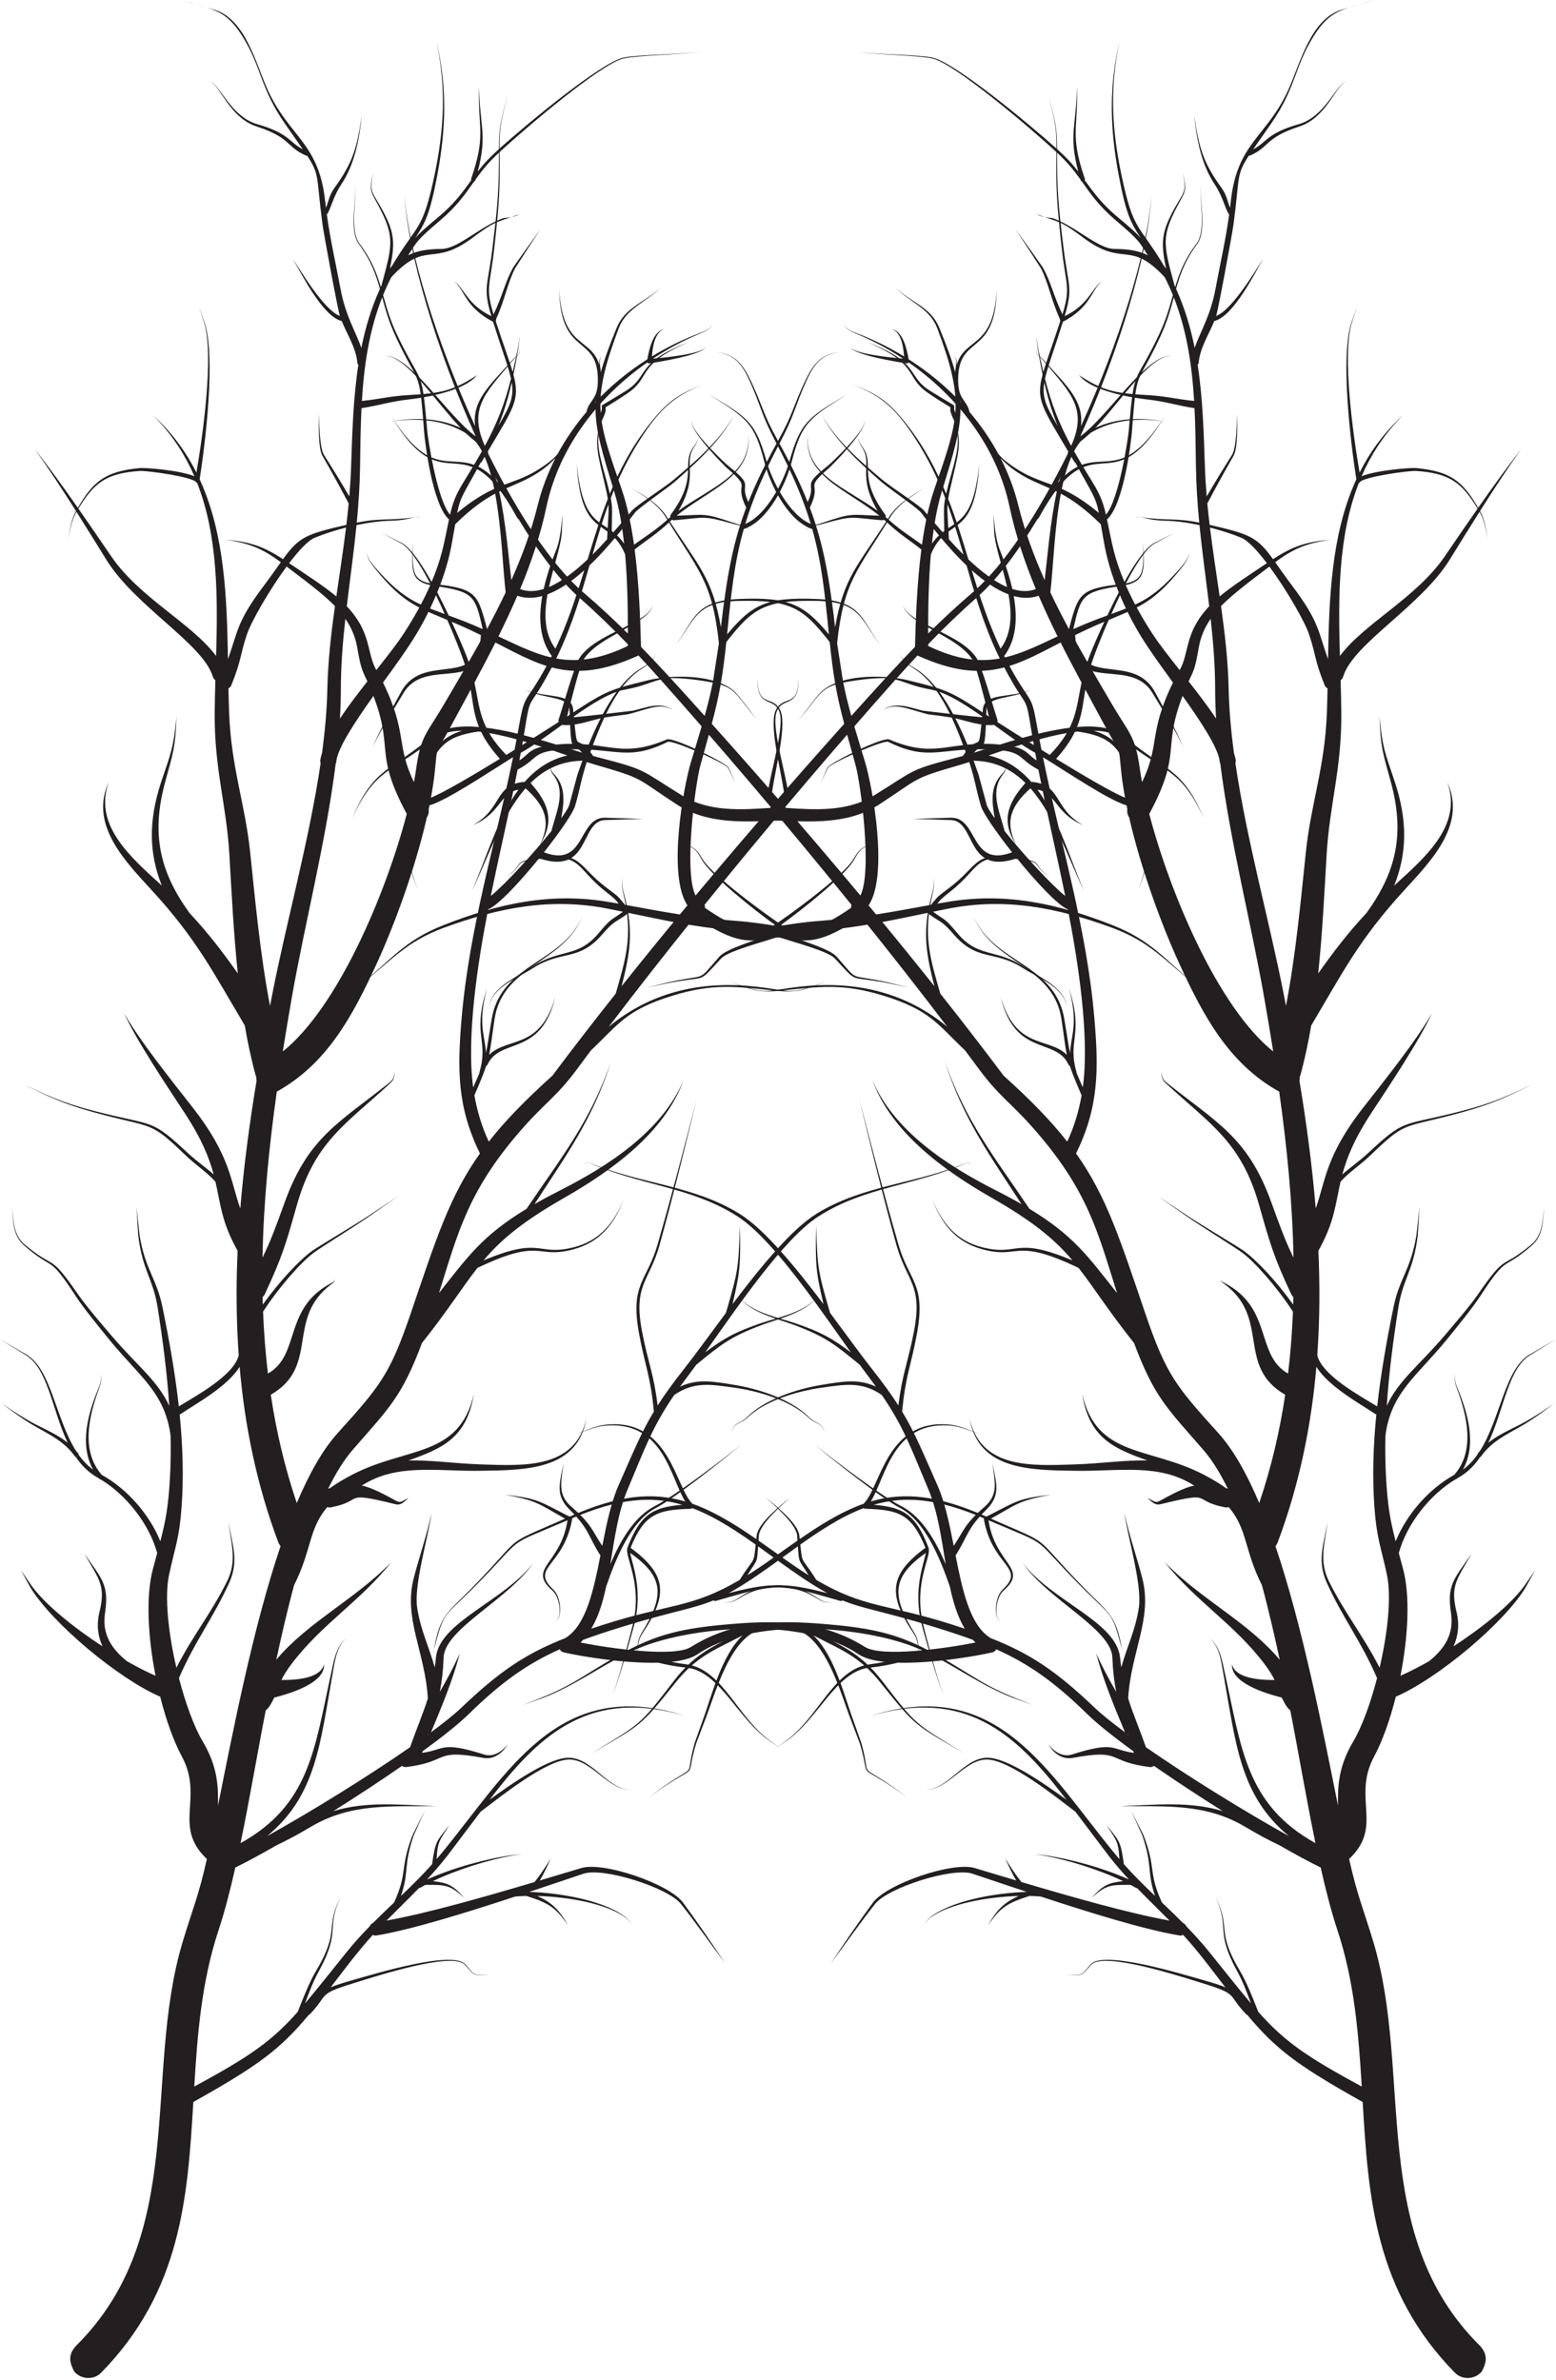 <?xml version="1.0" encoding="UTF-8"?><svg xmlns="http://www.w3.org/2000/svg" xmlns:xlink="http://www.w3.org/1999/xlink" height="1148.2" preserveAspectRatio="xMidYMid meet" version="1.0" viewBox="0.0 1.0 750.8 1148.2" width="750.8" zoomAndPan="magnify"><g fill="#231f20" fill-rule="evenodd" id="change1_1"><path d="M 36.516 1132.801 C 91.016 1079.023 68.875 1002.246 88.031 938.148 C 92.867 921.957 95.836 915.719 99.828 897.777 C 83.07 882.051 98.516 868.352 87.762 848.355 C 83.766 840.922 80.109 830.688 77.297 819.496 C 56.848 810.645 24.957 783.812 14.746 766.91 L 10.078 758.48 L 15.523 766.371 C 22.262 775.391 35.609 786.188 49.461 795.211 C 47.242 790.359 46.48 784.891 48.004 778.598 C 51.094 765.859 47.84 763 40.719 750.504 C 49.242 762.805 52.723 765.582 50.664 779.219 C 49.094 789.602 54.121 796.59 61.207 802.359 C 66.062 805.109 70.766 807.508 75.039 809.395 C 71.375 790.719 70.27 770.953 73.812 757.754 C 74.555 754.988 75.23 752.504 75.852 750.215 C 72.016 736.09 60.793 722.062 48.676 714.742 C 47.566 714.395 48.59 714.66 47.258 713.922 C 42.758 711.41 39.293 707.875 36.496 703.758 C 36.223 703.66 35.984 703.453 35.859 703.16 C 29.773 694.703 20.137 691.555 11.77 685.863 C 6.094 682 5.801 681.719 1.039 678.176 C 5.965 681.477 6.27 681.742 12.125 685.316 C 19.484 689.812 26.559 692.035 32.684 697.031 C 24.992 680.965 23.188 660.5 11.758 654.273 L 0.016 647.105 L 11.871 653.938 C 24.746 660.539 26.555 684.98 36.648 700.859 C 37.535 702.047 37.578 701.605 37.934 702.77 C 39.914 705.543 42.199 707.996 44.91 709.961 C 38.219 697.824 42.457 682.777 47.637 670.418 C 48.867 667.484 48.707 666.898 48.75 663.793 C 48.836 666.941 49.016 667.512 47.891 670.535 C 43.02 683.645 38.785 700.844 49.121 712.484 C 61.117 719.133 71.961 731.23 77.367 744.52 C 80.012 734.336 81.293 727.371 82.051 713.004 C 82.387 706.586 82.457 700.086 82.309 693.543 C 79.602 672.699 67.012 664.793 52.773 647.297 C 48.953 642.605 40.574 632.406 36.602 626.316 C 23.012 605.48 26.25 614.598 11.633 601.797 C 6.078 596.934 6.484 590.211 5.633 583.352 C 6.641 590.062 6.383 596.777 11.961 601.422 C 27.184 614.086 23.406 604.762 37.855 625.691 C 41.77 631.359 50.875 641.902 54.359 645.973 C 66.113 659.695 76.02 666.977 81.664 679.168 C 80.609 663.227 78.508 647.258 76.094 631.918 C 73.863 617.742 68.758 614.133 66.699 596.91 L 65.828 583.16 L 67.332 596.828 C 70.152 613.836 75.477 617.336 78.398 631.566 C 81.609 647.23 84.492 663.305 86.281 679.469 C 94.414 674.422 112.648 664.727 115.191 654.852 C 113.988 638.082 113.898 621.238 114.648 604.367 C 106.895 590.637 106.402 581.734 103.965 571.078 C 99.961 566.504 94.508 563.117 89.41 558.195 C 72.938 542.289 73.988 545.105 50.41 538.949 C 34.18 534.707 26.559 531.719 11.477 524.102 C 26.668 531.438 34.312 534.285 50.59 538.23 C 74.52 544.031 73.52 541.285 90.523 557.133 C 94.973 561.281 99.41 564.223 103.105 567.586 C 101 559.688 97.41 550.543 89.02 537.785 C 80.105 524.234 66.172 503.445 59.863 489.793 C 67.266 502.836 82.84 522.336 92.824 535.062 C 111.234 558.531 111.148 570.648 115.949 583.969 C 117.641 563.363 120.426 542.75 123.812 522.223 C 123.668 521.602 123.605 520.98 123.621 520.363 C 123.539 520.211 123.465 520.055 123.395 519.895 C 121.258 512.148 119.531 504.035 118.117 495.711 C 102.738 469.883 95.176 454.41 73.129 430.348 C 60.594 416.664 43.828 399.605 51.855 379.766 C 52.055 379.281 52.086 378.742 52.16 378.223 C 52.125 378.773 52.141 379.297 51.98 379.812 C 45.711 400.039 64.051 415.363 78.086 428.219 C 71.914 412.789 71.48 397.012 77.902 377.812 C 82.555 363.898 83.746 361.879 85.16 346.723 C 84.613 361.996 83.527 364.148 79.66 378.367 C 72.805 403.574 77.25 421.84 91.465 441.465 C 100.797 451.465 107.645 460.578 114.738 470.57 C 112.695 451.07 111.734 431.289 110.664 413.09 C 109.246 388.992 103.367 371.867 103.598 344.844 C 103.641 339.672 103.773 334.422 103.926 329.113 C 103.281 328.672 102.797 327.988 102.613 327.16 C 97.613 311.371 65.23 293.492 51.309 271.008 C 46.742 263.637 41.883 255.77 36.902 247.902 C 34.516 251.938 33.945 256.344 32.902 260.758 C 33.875 256.094 34.273 251.863 36.684 247.555 C 30.152 237.238 23.414 226.926 16.871 217.727 C 23.676 226.43 30.715 236.191 37.57 245.992 C 45.008 233.086 51.004 228.379 67.305 226.816 C 70.484 226.512 86.914 227.898 93.805 230.754 C 89.559 220.93 83.715 211.68 75.727 203.266 C 74.488 201.965 75.023 202.504 74.078 201.035 C 75.094 202.465 74.523 201.934 75.812 203.172 C 83.934 210.977 90.09 219.66 94.77 228.965 C 97.863 211.168 103.293 172.508 98.555 156.758 L 95.996 149.102 L 98.75 156.691 C 104.211 173.293 98.961 215.648 96.34 232.23 L 96.699 233.023 C 108.418 259.074 109.496 289.52 109.996 318.922 C 114.746 305.984 114.008 301.285 126.891 284.117 C 130.57 279.215 133.27 275.336 135.5 272.207 C 127.145 266.066 121.035 263.086 108.941 261.41 C 121.281 262.348 127.695 265.023 136.555 270.73 C 144.273 260.039 147.688 258.66 167.129 254.195 C 167.539 250.77 167.918 247.324 168.242 243.859 C 164.027 235.934 160.297 229.066 155.613 220.934 C 153.387 217.066 153.848 204.84 153.938 200.664 C 154.02 204.621 154.098 216.934 156.355 220.492 C 160.938 227.73 164.559 233.641 168.547 240.473 C 168.949 235.699 169.25 230.887 169.414 226.02 C 169.973 209.598 170.441 193.07 172.91 176.977 C 172.582 176.641 172.383 176.176 172.402 175.672 C 171.645 168.59 167.543 162.438 164.898 155.871 C 155.609 153.672 145.16 132.441 141.188 125.66 C 144.605 130.809 156.02 150.367 164.004 153.441 C 162.934 150.219 156.203 113.68 155.621 109.309 C 152.516 86.121 154.461 85.578 148.18 76.059 C 148.008 76.102 147.82 76.102 147.637 76.051 C 137.949 71.789 140.555 67.48 123.816 62.012 C 110.492 57.648 106.062 41.629 101.039 40.141 C 106.074 41.441 111.188 57.18 124.078 60.891 C 139.785 65.398 139.387 69.59 146.129 73.039 C 144.023 69.988 141.258 66.109 137.586 60.809 C 125.219 42.961 126.449 33.551 116.801 18.238 C 111.25 9.43 106.551 6.75 99.781 4.621 L 103.344 5.641 C 118.547 10.199 123.539 32.039 129.152 44.32 C 139.578 67.148 153.793 69.648 156.902 98.012 C 157.023 99.102 157.148 100.172 157.281 101.23 C 158.414 98.621 158.82 95.16 161.379 91.648 C 170.438 79.199 172.32 71.949 174.562 56.66 C 173.344 68.32 171.234 80.039 164.629 90.031 C 160.559 96.191 159.77 101.609 157.715 104.531 C 159.434 116.98 161.871 127.359 164.305 140.371 C 166.773 153.586 171.672 160.969 174.348 168.844 C 176.305 159.117 179.137 149.586 183.32 140.371 C 181.359 133.34 179.004 126.602 173.164 118.762 C 168.508 112.512 171.754 98.059 171.629 89.93 C 171.855 97.93 168.828 112.488 173.453 118.539 C 179.258 126.129 181.73 132.68 183.742 139.461 L 184.09 138.621 C 189.75 117.91 190.727 114.762 180.754 96.801 C 177.805 91.488 179.141 90.191 179.879 84.359 C 179.371 90.109 178.082 91.461 181.156 96.539 C 190.336 111.68 191.117 116.52 188.137 130.551 L 189.129 129.281 C 201.691 108.328 203.875 112.91 209.664 85.48 C 214.324 63.398 215.402 43.07 210.578 21.031 C 215.867 43.039 215.188 63.488 210.961 85.738 C 207.414 104.391 205.18 108.539 200.379 115.762 C 202.227 113.66 205.109 111.051 211.363 105.852 C 219.426 99.148 223.301 93.578 227.391 87.949 C 227.285 87.691 227.277 87.398 227.387 87.129 C 234.707 65.738 230.434 63.441 231.199 42.719 C 231.406 62.488 235.285 65.289 230.543 83.73 C 233.77 79.59 236.438 76.801 240.738 72.922 C 240.758 61.281 241.879 59.449 244.879 46.352 C 242.062 59.359 240.953 61.27 241.051 72.641 C 254.203 60.82 290.238 30.988 300.812 28.801 C 307.973 27.309 327.297 27.328 337.484 26.02 C 327.336 27.449 308.008 27.648 300.898 29.211 C 290.273 31.539 253.344 62.961 241.074 74.352 C 241.289 88.34 240.953 96.281 239.895 107.449 C 243.941 105.621 242.359 106.52 246.715 105.699 C 243.703 106.719 241.641 107.41 239.82 108.191 C 239.461 111.922 239.027 115.949 238.516 120.559 C 236.465 139.199 234.078 139.422 238.148 152.645 C 242.426 143.852 243.719 136.922 247.676 129.949 C 247.996 129.391 257.559 115.961 260.707 111.789 C 257.793 116.031 248.777 129.961 248.543 130.422 C 244.824 137.68 243.73 145.301 239.395 154.887 L 239.219 155.992 C 242.949 167.41 245.754 174.828 247.371 180.43 C 248.211 176.922 249.023 173.18 249.871 169.102 L 250.879 162.785 L 250.086 169.148 C 249.301 173.699 248.543 177.844 247.734 181.723 C 251.07 194.145 247.848 197.633 234.785 219.781 C 237.117 224.391 238.926 229.98 240.367 236.012 C 247.871 232.875 253.969 231.738 262.906 225.426 C 266.039 223.211 267.68 221.703 269.102 219.953 C 272.988 212.758 277.668 206 282.984 199.758 C 284.273 193.211 289.766 194.473 289.191 177.234 C 289.113 174.984 289.27 174.621 290.062 172.539 C 289.438 174.625 289.301 174.996 289.531 177.188 C 290.73 188.477 288.719 192.352 286.996 195.277 C 294.5 187.281 303.074 180.242 312.355 174.328 C 313.199 169.652 314.953 161 320.496 159.688 C 315.906 161.391 314.902 168.297 314.559 172.949 C 322.02 168.395 329.91 164.555 338.039 161.527 C 341.195 160.355 341.703 159.855 344.078 157.535 C 341.762 159.961 341.266 160.473 338.117 161.77 C 330.133 165.055 322.379 169.168 315.062 174.004 C 321.324 173.473 338.316 171.762 340.602 168.477 C 338.262 172.449 316.785 175.777 313.203 176.309 C 312.844 176.301 312.531 176.121 312.34 175.848 C 288.672 192.324 269.758 216.75 263.699 245.352 C 260.797 259.07 256.344 272.289 250.98 285.176 C 254.539 286.547 258.383 286.371 262.344 285.121 C 262.812 283.016 263.355 280.965 263.934 279 C 268.668 262.895 269.531 268.387 271.508 249.035 L 271.004 259.043 C 270.145 265.91 266.926 274.926 264.902 284.172 C 271.145 281.527 277.574 276.5 283.527 270.863 C 286.523 261.023 289.516 251.258 293.277 241.668 C 292.871 239 292.094 235.613 290.742 229.973 C 287.809 217.73 286.539 211.969 291.297 201.297 L 291.758 199.543 L 291.344 201.336 C 286.996 211.965 288.484 217.777 291.77 229.656 C 292.93 233.859 293.73 236.824 294.27 239.18 C 298.883 227.883 304.668 216.84 312.914 206.234 C 320.895 195.969 326.664 191.082 338.828 186.785 C 324.461 192.121 317.348 199.887 309.066 212.699 C 302.883 222.273 298.371 231.781 294.719 241.285 C 295.691 246.363 295.273 248.887 295.137 258.703 C 299.141 254.172 302.535 250.059 304.973 247.289 C 305.98 246.148 308.988 243.949 312.461 241.512 C 308.504 238.637 305.141 237.031 305.078 235.91 C 305.164 237.02 308.598 238.562 312.648 241.379 C 317.191 238.188 322.473 234.605 325.078 232.422 C 330.539 227.848 336.477 222.805 341.832 217.309 C 337.074 211.805 332.547 205.641 333.949 203.66 C 332.648 205.664 337.387 211.582 342.297 216.824 C 346.973 211.973 351.18 206.77 354.195 201.223 C 351.305 206.867 347.215 212.199 342.641 217.191 C 346.715 221.508 350.812 225.285 351.613 225.914 C 364.844 236.375 356.324 233.223 361.086 243.191 C 364.699 234.062 369.355 224.555 375.559 213.383 C 382.805 200.344 382.574 197.332 388.375 185.043 C 392.281 176.77 396.137 171.688 405.203 170.844 C 396.23 171.883 392.539 176.957 388.844 185.258 C 383.355 197.594 383.547 200.82 376.625 213.961 C 368.551 229.289 363.285 241.438 359.605 253.734 C 370.055 249.473 378.316 232.73 380.887 223.645 C 386.152 205.047 389.625 202.539 407.914 191.746 C 408.254 191.543 408.547 191.633 408.93 191.66 C 408.555 191.641 408.258 191.559 407.926 191.77 C 390.223 202.832 386.699 205.379 382.004 223.789 C 379.301 234.379 370.777 252.215 358.879 256.234 C 354.359 272.285 352.898 286.441 350.844 307.02 C 362.945 292.594 369.93 288.895 394.383 289.961 C 415.625 290.887 415.473 299.691 424.703 312.035 C 415.305 300.051 415.305 291.301 394.355 290.867 C 368.961 290.344 363.156 294.434 350.461 310.766 C 349.617 318.75 348.809 324.93 347.828 330.602 C 350.52 331.695 352.875 333.113 354.699 334.914 C 357.344 337.52 362.559 344.883 365.445 348.41 C 356.262 337.617 355.293 333.648 347.715 331.254 C 345.945 341.273 343.621 349.84 339.609 364.238 C 345.402 367.09 350.551 370.016 351.43 371.09 C 351.641 371.348 354.426 377.938 354.945 379.16 C 354.395 377.969 351.414 371.469 351.199 371.223 C 350.289 370.18 345.148 367.512 339.422 364.91 L 337.988 370.059 C 335.48 379.051 329.824 421.617 335.633 433.012 C 349.719 416.133 364.047 399.375 378.258 383.078 C 376.555 370.844 370.605 349.609 374.699 342.867 C 378.617 336.406 385.012 342.367 385.324 328.535 C 385.488 343.309 377.156 336.641 374.621 344.73 C 372.539 351.363 377.727 369.164 379.973 381.113 C 393.172 366.004 406.262 351.305 418.957 337.285 C 426.738 328.691 434.02 320.738 441.5 313.043 C 441.871 299.039 442.496 282.078 444.57 266.074 C 438.688 261.422 434.312 258.969 427.383 252.469 C 427.098 252.199 426.809 251.938 426.516 251.676 C 426.32 251.871 426.051 251.992 425.75 251.992 C 410.133 250.688 412.086 249.527 397.531 253.57 C 388.926 255.965 395.184 252.883 388.438 256.727 C 394.945 252.52 389.125 255.848 397.359 253.055 C 411.355 248.309 410.074 249.32 424.312 249.789 C 408.949 237.242 387.395 230.816 389.828 210.41 C 387.996 229.906 407.91 236.117 423.449 247.422 C 413.285 230.086 421.422 224.633 415.75 216.539 C 414.664 214.988 414.457 213.98 413.734 212.07 C 414.539 213.91 414.809 214.918 415.953 216.383 C 422.574 224.844 413.289 230.504 427.203 249.359 C 427.41 249.684 427.426 250.074 427.273 250.402 C 427.691 250.754 428.105 251.109 428.516 251.473 C 434.996 257.254 439.434 259.785 444.879 263.777 C 446.234 254.051 448.152 244.746 450.91 236.773 C 455.84 222.543 459.203 212.965 460.516 204.102 C 454.742 192.848 465.266 202.391 447.977 190.695 C 436.48 182.922 443.906 177.203 419.68 166.551 C 419.176 166.328 419.07 166.156 418.883 165.672 C 419.086 166.141 419.191 166.309 419.691 166.508 C 444.23 176.25 437.473 182.457 448.676 189.461 C 465.516 199.992 458.582 194.266 460.965 200.191 C 461.98 187.309 457.746 174.062 452.27 159.395 C 448.758 149.992 439.891 147.23 431.934 139.801 C 440.398 147.18 449.203 149.375 453.215 159.086 C 456.711 167.551 459.23 174.449 460.895 180.52 C 463.363 162.43 479.395 171.562 480.953 140.602 C 480.41 174.922 460.863 160.922 462.41 187.012 C 462.949 189.879 463.273 192.598 463.402 195.266 C 463.578 196.93 463.848 196.242 463.461 197.469 C 463.539 208.766 460.105 219.711 454.445 238.094 C 452.164 245.5 450.656 254.164 449.664 263.266 C 458.738 250.211 469.172 258.223 472.516 224.848 C 470.34 262.051 456.922 249.664 449.156 268.477 C 448.031 281.395 447.828 294.855 447.852 306.621 C 454.559 299.973 461.566 293.441 469.344 286.777 C 484.77 273.562 501.02 248.48 515.215 219.906 C 515.164 219.641 515.215 219.352 515.379 219.109 C 525.957 198.723 517.012 191.148 503.578 175.121 C 500.184 171.066 499.66 172.41 500.523 169.086 C 499.789 172.43 500.242 171.02 503.785 174.945 C 515.109 187.48 522.984 194.367 521.562 206.605 C 539.914 166.586 553.66 122.469 555.578 95.281 C 553.996 123.738 540.039 170.094 521.281 211.488 C 535.07 201.477 552.898 171.984 565.336 172.621 C 552.336 172.402 534.496 205.672 519.953 214.887 C 519.871 214.914 519.781 214.938 519.695 214.945 C 516.695 221.434 513.578 227.781 510.375 233.902 C 530.078 211.824 538.434 238.992 562.133 201.582 C 535.492 246.148 527.781 202.07 501.227 250.805 C 501.102 251.066 500.883 251.254 500.629 251.348 C 491.055 267.328 481.027 280.695 471.246 289.328 C 462.75 296.828 455.164 304.207 447.875 311.773 L 447.883 312.613 C 476.918 326.547 491.609 316.512 515.477 305.586 C 520.258 287.777 520.43 285.051 540.66 282.828 C 553.266 281.441 551.434 275.488 551.641 262.723 C 551.852 275.785 553.766 281.836 540.711 283.711 C 521.879 286.414 521.543 288.648 517.871 304.5 C 521.43 302.906 525.199 301.312 529.25 299.785 C 548.418 292.562 554.812 291.781 569.602 274.945 C 571.891 272.34 573.188 270.516 574.145 267.215 C 573.324 270.578 572.094 272.477 569.906 275.195 C 555.824 292.695 549.141 293.992 530.199 302.082 C 526.117 303.828 522.336 305.609 518.77 307.375 C 519.91 333.895 546.531 315.043 557.281 334.832 C 561.977 343.473 567.133 352.41 570.953 361.344 C 566.758 352.582 561.184 343.805 556.129 335.359 C 545.426 317.496 518.848 336.457 515.41 309.062 C 490.531 321.711 475.973 332.262 442.855 317.281 C 442.812 317.254 442.77 317.23 442.723 317.203 C 435.891 324.508 429.199 332.055 422.121 340.105 C 407.887 356.297 393.258 373.285 378.594 390.695 C 393.145 391.695 408.754 392.711 421.559 384.828 C 442.602 371.883 437.996 372.641 462.965 366.125 C 463.488 365.988 464.035 365.84 464.598 365.68 C 473.77 352.289 471.754 368.418 474.266 343.137 C 475.078 334.977 487.359 337.945 497.219 333.82 C 488.316 338.27 476.18 336.785 475.984 343.191 C 475.258 366.73 474.867 358.23 469.934 364.102 C 483.566 359.902 503.035 353.121 519.77 351.695 C 529.203 350.922 537.484 351.977 542.711 356.449 C 561.785 372.781 570.574 371.133 580.891 395.848 C 569.941 371.516 561.094 373.316 541.586 357.496 C 538.227 354.773 533.414 353.605 527.777 353.484 C 538.32 356.711 542.523 362.719 547.68 377.086 C 553.488 393.266 556.891 412.242 549.871 428.617 C 549.543 429.379 549.004 429.559 548.266 429.785 C 548.984 429.547 549.52 429.355 549.828 428.598 C 556.434 412.16 552.648 393.461 546.504 377.504 C 540.086 360.832 535.73 356.203 519.949 353.895 C 506.199 355.453 489.719 361.066 477.059 365.43 C 485.691 367.453 492.34 372.102 497.73 378.305 C 497.895 378.25 498.07 378.219 498.254 378.215 C 512.078 379.699 508.562 390.887 521.844 398.59 C 522.352 398.883 521.984 399.004 522.484 399.129 C 521.965 399.059 522.301 398.895 521.797 398.676 C 509.305 393.195 509.383 383.324 500.637 381.953 C 510.652 395.613 516.094 414.82 523.047 430.723 C 515.473 415.148 508.938 394.824 497.48 381.594 C 497.355 381.531 497.242 381.453 497.141 381.363 C 488.262 389.336 484.527 396.977 490.199 408.305 C 482.828 396.934 486.402 388.133 494.793 378.715 C 488.453 372.449 480.668 368.332 470.609 368.008 C 470.355 368.02 470.109 367.973 469.887 367.883 C 467.625 368.645 465.586 369.305 463.832 369.812 C 439.613 376.844 444.5 375.855 424.379 388.988 C 409.094 398.969 391.168 397.41 373.68 396.797 C 373.613 396.789 373.551 396.785 373.484 396.777 C 362.254 410.18 351.027 423.805 339.961 437.484 C 340.129 437.941 340.195 438.438 340.141 438.941 C 355.406 449.484 361.312 449.969 371.945 448.379 C 381.961 441.816 407.203 423.18 411.688 415.613 C 415.086 409.887 416.184 409.582 422.66 407.66 C 416.316 409.762 415.258 410.055 412.074 415.824 C 408.195 422.867 387.812 439.383 376.102 447.715 C 381.102 446.887 387.227 445.871 395.496 445.246 C 417.48 443.574 430.246 440.918 449.223 437.492 C 452.613 433.621 451.348 434.27 457.844 429.445 C 473.391 417.91 469.098 410.773 494.117 415.363 C 503.312 417.051 498.07 418.184 506.453 423.973 C 497.883 418.426 503.113 417.211 494.035 415.828 C 469.289 412.059 474.023 418.875 458.801 430.887 C 453.949 434.719 453.738 435.051 452.289 436.941 C 453.684 436.695 455.109 436.441 456.574 436.188 C 484.82 431.27 510.199 436.832 536.723 447.266 C 555.73 454.742 561.875 463.852 576.953 476.098 C 561.773 464.387 555.211 455.336 536.312 448.441 C 509.988 438.836 484.836 433.883 457.188 439.414 C 454.766 439.898 452.453 440.371 450.227 440.828 C 455.992 445.156 455.473 443.398 461.891 451.105 C 472.094 463.352 480.711 458.449 493.965 467.352 C 502.07 472.797 514.117 477.387 514.891 487.348 C 513.871 477.457 501.703 473.172 493.473 467.941 C 479.855 459.285 471.73 464.906 460.477 452.066 C 453.805 444.449 454.645 446.73 447.465 441.398 C 429.672 445.094 417.02 447.926 395.797 450.074 C 389.488 450.715 384.375 451.535 380.02 452.312 C 387.895 455.039 400.582 458.945 403.703 462.492 C 415.176 475.527 408.504 470.336 429.152 475.074 L 438.598 477.41 L 429.078 475.367 C 408.336 471.27 414.887 476.246 402.797 463.332 C 399.406 459.711 382.512 455.422 375.836 453.074 C 361.234 455.766 355.324 456.652 335.258 443.312 C 321.004 461.039 307.055 478.82 293.77 496.297 C 313.441 480.02 337.391 473.926 364.52 476.953 C 383.148 479.031 379.941 481.215 398.473 474.602 C 388.734 478.262 385.047 480.035 374.402 478.926 C 355.012 476.906 344.203 475.293 324.656 481.277 C 302.105 488.18 298.48 495.086 285.137 507.734 C 282.875 510.754 280.633 513.766 278.418 516.758 C 268.828 529.723 263.371 532.719 252.945 544.422 C 225.961 574.707 221.098 595.289 211.824 624.758 C 225.613 607.398 232.605 597.113 254.078 584.137 C 270.492 559.727 284.801 542.281 294.977 512.758 C 285.93 541.23 272.863 558.73 257.91 581.883 C 261.648 579.734 265.797 577.504 270.445 575.148 C 293.523 563.441 319.52 546.645 329.863 522.043 C 320.625 547.504 295.066 565.797 272.281 578.82 C 251.871 590.492 241.695 599.117 233.309 609.031 C 261.527 597.188 258.875 607.047 276.414 602.812 C 289.398 599.68 296.234 591.012 300.977 579.508 C 296.465 591.305 289.711 600.191 276.633 603.703 C 258.406 608.598 261.82 597.633 230.367 612.645 C 222.953 622.086 216.207 633.051 203.602 648.891 C 193.934 674.68 187.941 680.047 170.332 700.238 C 165.973 705.234 162.008 711.691 158.395 719.074 C 158.613 719.031 158.84 719 159.07 718.988 C 162.078 716.82 165.688 714.613 170.066 712.34 C 196.203 698.777 221.551 704.293 228.613 673.543 C 225.145 695.188 212.781 699.848 197.148 705.57 C 207.84 705.238 219.117 707.008 232.086 707.438 C 253.094 708.129 277.535 709.629 282.969 685.254 C 278.664 710.34 253.371 710.168 232.039 710.516 C 210.766 710.867 191.469 706.75 174.562 717.672 C 177.703 718.23 182.223 720.062 190.289 724.555 C 193.363 726.266 192.965 725.648 197.203 723.605 C 194.762 725.578 193.613 727.328 190.695 726.613 C 164.078 720.094 176.738 724.891 159.328 728.227 C 158.848 728.227 158.391 728.156 157.957 728.02 C 148.871 738.48 150.391 748.984 141.91 765.656 C 138.5 778.266 135.668 790.766 133.312 801.672 C 148.648 783.383 171.195 772.699 188.863 754.543 C 173.465 773.855 155.617 784.066 140.809 803.52 C 138.273 806.855 136.805 809.324 135.785 811.441 C 143.559 811.496 154.805 810.508 156.328 803.855 C 156.984 812.852 140.238 817.898 132.316 819.922 C 131.727 821.172 129.961 824.98 128.234 826.012 C 124.395 845.586 120.5 868.684 116.074 890.141 C 149.465 871.621 151.762 844.516 159.801 808.094 C 161.066 802.355 162.121 795.113 167.117 791.293 C 162.312 795.277 161.559 802.496 160.527 808.234 C 154.453 842.086 152.621 867.207 128.836 886.777 C 149.438 875.336 177.07 858.316 197.883 843.863 C 201.152 834.484 204.148 827.715 206.453 820.305 C 205.07 797.773 194.641 781.773 199.59 762.508 C 202.344 751.773 205.797 742.215 208.262 730.914 C 206.422 743.387 199.629 765.738 201.297 776.586 C 202.996 787.617 206.824 794.812 209.781 805.402 C 209.988 803.895 210.176 802.316 210.336 800.66 C 211.992 783.414 243.074 773.508 257.199 755.105 C 245.246 772.656 214.586 786.766 214.062 800.551 C 213.82 807.02 213.184 812.199 212.258 816.887 L 212.277 817.031 C 215.57 811.363 218.656 805.652 221.633 799.129 C 221.676 799.035 221.828 798.676 221.949 798.602 C 221.844 798.691 221.75 799.066 221.727 799.16 C 218.074 812.52 213.438 823.52 208.07 836.445 C 207.984 836.57 207.891 836.688 207.789 836.793 C 214.035 832.191 219.191 828.059 222.691 824.727 C 241.039 807.266 253.434 798.828 272.898 791.18 C 273.098 791 273.32 790.84 273.566 790.707 C 282.879 784.328 286.414 768.191 289.711 751.383 C 283.59 741.684 284.348 738.664 274.871 729.27 C 267.703 722.16 270.152 716.508 271.883 706.91 C 270.898 715.859 268.766 721.879 275.836 727.992 C 285.645 736.473 285.504 739.172 290.617 746.734 C 292.684 736.16 294.859 725.648 298.504 717.441 C 305.621 701.406 309.332 692.168 315.496 681.949 C 313.848 664.324 311.145 659.77 308.281 643.922 C 304 620.191 312.184 619.082 317.301 601.32 C 323.934 578.301 330.246 554.27 336.199 531.035 C 330.59 554.25 324.633 578.637 318.266 601.586 C 313.367 619.234 305.371 620.574 309.855 643.602 C 312.797 658.688 315.418 663.527 317.312 679.027 C 320.645 673.801 324.723 668.148 330.281 661.105 C 335.684 654.254 342.641 644.57 350.273 634.344 C 356.168 614.148 356.32 612.961 357.039 592.07 C 357.316 611.324 357.254 613.988 353.453 630.109 C 366.844 612.375 381.875 593.961 394.137 586.434 C 416.855 572.488 441.824 572.289 467.07 561.641 C 467.074 561.637 468.461 562.484 468.578 562.531 C 467.719 562.203 467.844 562.16 467.078 561.676 C 442.254 572.93 417.461 573.336 394.965 587.766 C 378.008 598.641 355.68 631.762 340.277 653.379 C 349.078 646.789 354.391 643.668 367.215 639.297 C 375.219 636.566 388.859 633.961 394.164 626.57 C 389.074 634.16 375.484 637.207 367.523 640.203 C 352.562 645.84 348.184 649.34 335.977 659.348 L 328.133 669.934 C 336.555 665.996 344.023 667.367 354.383 669.082 C 366.16 671.031 381.887 675.984 390.52 684.82 C 393.492 687.859 397.395 687.09 397.699 692.66 C 397.25 687.133 393.422 688.051 390.316 685.031 C 381.602 676.566 365.961 672.051 354.34 670.426 C 342.906 668.824 334.824 667.375 325.305 673.969 C 314.891 689.203 311.578 698.684 302.785 719.625 C 298.25 730.422 296.531 743.262 294.488 755.578 C 299.324 744.273 306.043 732.535 316.02 727.508 C 325.719 722.617 348.531 705.191 357.789 697.82 C 348.688 705.391 325.965 723.531 316.312 728.562 C 304.312 734.82 296.961 753.434 292.512 766.266 C 290.902 773.828 288.773 780.867 285.301 786.699 C 287.035 786.113 288.828 785.523 290.684 784.926 C 322.996 774.516 333.566 776.91 356.93 763.152 C 365.066 750.133 363.27 757.582 365.125 741.699 C 365.836 735.641 377.164 726.809 381.227 723.508 C 377.691 726.641 366.586 736.188 366.172 741.723 C 365.055 756.699 366.18 751.746 360.637 760.898 C 364.336 758.586 368.355 755.879 372.816 752.684 C 389.492 740.73 402.848 731.305 416.664 726.441 C 424.934 718.543 427.613 685.547 457.746 688.207 C 465.094 688.855 470.664 692.641 473.074 692.66 C 470.652 692.707 465.039 689.098 457.715 688.656 C 430.512 687.02 427.336 713.852 420.176 725.312 C 436.34 720.578 452.648 722.309 475.844 732.586 C 476.023 732.449 476.25 732.371 476.492 732.371 C 490.859 725.062 491.105 723.957 507.242 722.012 C 491.277 724.996 490.965 726.457 478.156 733.609 C 509.734 747.516 496.621 739.957 523.41 767.379 C 534.867 779.105 538.398 779.879 541.344 796.402 L 542.074 798.77 L 541.312 796.41 C 536.574 778.223 536.766 781.371 523.09 767.719 C 495.82 740.496 509.473 748.246 476.973 734.391 C 480.168 755.719 496.684 757.488 484.215 768.336 C 479.988 772.012 479.812 782.871 482.926 782.887 C 479.758 782.996 479.488 771.898 483.781 767.863 C 495.348 756.992 478.723 756.812 474.719 733.762 C 474.719 733.652 474.734 733.547 474.766 733.445 C 452.855 724.062 437.141 722.359 421.559 726.926 C 435.922 728.023 441.984 731.754 448.008 747.543 C 449.66 751.875 440.777 764.152 445.312 784.16 C 445.477 784.902 446.984 790.863 448.805 797.602 C 454.945 800.867 461.645 804.941 469.945 810.078 C 480.211 816.43 487.309 819.184 498.578 823.531 L 488.828 820.07 C 474.051 814.383 462.262 805.672 449.223 799.137 C 451.684 808.18 454.555 817.992 455.449 818.285 C 454.535 818.008 451.406 807.992 448.746 798.898 C 446.965 798.02 445.16 797.176 443.324 796.391 C 443.402 797.77 443.395 799.188 443.402 800.672 C 443.34 799.18 443.297 797.73 443.16 796.32 C 428.973 790.281 408.414 787.02 390.867 786.695 C 405.172 795.047 414.48 797.301 425.785 812.047 C 442.449 833.785 441.512 832.254 465.199 846.785 C 441.172 832.742 442.062 834.188 424.887 812.742 C 414.297 799.516 405.207 796.66 392.438 789.887 C 402.844 799.723 407.598 819.906 411.793 831.07 L 415.617 841.863 C 420.766 860.363 413.25 850.715 431.145 863.234 C 431.145 863.238 437.074 867.219 437.074 868.16 C 437.055 867.223 431.055 863.371 431.051 863.367 C 412.805 851.156 420.449 860.551 414.895 842.082 L 410.871 831.449 C 405.781 818.711 398.617 789.949 382.684 786.758 C 365.371 787.336 348.543 790.906 336.5 799.055 C 333.641 800.988 329.223 802.121 323.977 802.68 C 326.039 803.117 328.348 803.523 331.195 803.891 C 348.781 806.156 355.84 829.875 372.164 841.238 L 376.539 844.258 L 372.094 841.352 C 355.984 830.746 347.555 807.152 331.168 805.469 C 325.039 804.836 321.461 804.004 317.555 803.09 C 301.453 803.512 281.047 800.188 271.855 798.086 C 271.066 797.836 270.441 797.309 270.059 796.645 C 254.41 803.641 242 812.395 226.238 827.824 C 221.312 832.648 213.41 838.926 203.91 845.828 L 203.695 846.594 C 214.918 845.082 212.535 840.746 233.734 847.418 C 238.051 848.777 242.535 845.859 244.918 842.383 C 242.695 846.668 238.219 849.945 233.238 849.027 C 208.621 844.496 217.488 850.797 195.793 853.465 C 195.109 853.465 194.477 853.25 193.957 852.887 C 183.59 860.086 172.09 867.629 160.809 874.703 C 176.895 869.828 192.5 871.672 210.617 872.293 C 188.719 872.547 169.352 870.734 149.938 882.289 C 143.441 886.152 138.355 888.852 133.539 891.121 C 125.859 895.523 118.984 899.246 113.547 901.898 C 111.066 912.953 108.402 923.266 105.488 932.039 C 97.254 956.832 95.266 982.277 93.734 1007.551 C 120.984 992.844 131.18 985.559 143.652 971.531 C 146.371 964.691 149.211 957.324 152.527 951.746 C 164.398 931.812 156.523 931.477 164.289 916.258 C 157.027 931.715 164.934 931.844 153.59 952.398 C 151.152 956.809 149.133 962.121 147.195 967.445 C 152.707 960.949 158.941 953.016 167.355 942.586 C 170.953 938.125 174.645 934.086 178.391 930.254 C 178.707 929.523 179.285 928.938 180.012 928.609 C 183.363 925.242 186.754 922.016 190.164 918.77 C 196.945 903.801 192.742 902.754 199.031 886.359 L 204.949 874.535 L 199.562 886.539 C 194.48 901.672 197.523 903.793 193.48 915.609 C 198.488 910.816 203.516 905.891 208.484 900.336 C 210.098 889.18 210.504 889.492 216.449 881.91 C 216.617 881.699 216.664 881.527 216.707 881.27 C 216.688 881.539 216.656 881.715 216.508 881.949 C 211.934 889.121 211.156 889.434 210.66 897.859 C 211.594 896.777 212.523 895.672 213.453 894.535 C 244.977 855.977 268.934 811.293 326.844 827.629 C 328.922 828.215 329.344 828.328 329.828 830.281 C 329.309 828.352 328.895 828.254 326.816 827.711 C 282.391 816.137 258.719 839.867 236.27 869.152 C 247.473 861.043 265.395 848.547 274.855 848.938 C 286.051 849.398 293.578 864.504 304.324 864.41 C 293.648 864.777 285.578 849.965 274.84 849.801 C 263.859 849.629 240.973 868.133 231.906 874.98 L 215.75 896.363 C 212.555 900.434 209.32 904.16 206.066 907.676 C 218.445 902.086 234.691 897.641 247.379 895.887 C 250.242 895.492 249.594 895.547 251.961 895.801 C 249.598 895.645 250.242 895.566 247.41 896.074 C 235.598 898.203 220.633 902.859 208.871 908.48 C 215.93 909.25 218.531 910.344 224.113 916.613 C 217.176 910.27 214.949 910.18 205.27 910.285 C 204.988 910.289 202.742 911.879 202.09 911.883 C 196.879 917.273 191.648 922.289 186.512 927.492 C 205.82 924.074 234.316 915.926 257.938 908.902 C 261.09 904.938 262.152 903.18 265.832 897.488 C 263.438 902.48 262.344 904.988 260.461 908.152 C 267.84 905.953 274.676 903.887 280.52 902.145 C 291.305 898.926 322.965 909.855 329.598 918.848 C 336.285 927.918 343.812 938.922 350.078 948.406 L 349.246 947.23 C 342.469 938.176 335.5 928.223 328.562 919.469 C 322.297 911.559 291.133 901.711 281.641 904.863 C 274.215 907.332 265.137 910.414 255.348 913.672 C 270.996 914.074 292.598 918.18 302.188 926.137 C 303.203 926.977 303.781 928.215 304.742 929.363 C 303.762 928.273 303.117 927.035 302.102 926.254 C 293.188 919.398 274.316 916.031 259.277 915.629 C 266.234 918.762 269.809 922.191 274.273 930.113 C 268.156 921.031 264.676 919.027 254.004 915.609 C 252.09 915.652 250.277 915.75 248.605 915.902 C 224.711 923.766 198.039 932.031 181.328 934.738 C 180.816 934.738 180.332 934.617 179.902 934.402 C 172.582 942.359 165.711 951.746 159.539 959.715 C 161.781 958.727 165.102 957.652 170.441 956.137 C 180.965 953.152 218.348 941.723 224.488 948.582 C 229.078 953.711 227.871 954.133 236.664 953.57 C 227.852 954.328 228.996 953.863 224.258 948.801 C 218.188 942.316 181.129 954.469 170.879 957.621 C 152.574 963.258 158.977 962.883 149.434 972.762 C 149.297 972.883 149.137 972.961 148.969 972.996 C 135.031 989.699 124.746 997.367 93.285 1015.02 C 90.547 1061.094 87.418 1106.34 48.645 1145.766 C 45.141 1149.18 39.086 1148.957 35.758 1144.957 C 33.781 1141.004 32.535 1137.395 36.516 1132.801 Z M 297.082 480.344 C 301.875 463.77 305.359 452.855 301.219 433.969 C 300.453 430.484 299.512 427.617 300.785 424.16 C 299.633 427.641 300.66 430.445 301.535 433.887 C 305.941 451.223 303.652 462.051 299.945 476.742 C 310.258 463.793 320.895 450.742 331.688 437.75 C 321.953 423.227 329.797 380.48 333.434 368.492 L 335.098 363.016 C 329.281 360.547 323.785 358.578 322.297 358.824 C 306.457 366.703 299.766 363.602 285.258 362.684 C 284.859 363.758 284.48 364.805 284.109 365.82 C 280.453 375.887 280.047 381.25 277.48 389.812 C 276.438 393.293 270.07 402.535 262.453 412.16 C 282.715 419.793 278.684 395.594 291.699 395.469 C 291.699 395.469 310.312 396.035 310.32 396.035 C 310.312 396.035 291.699 396.602 291.699 396.602 C 279.73 397.441 284.902 423.441 260.133 415.055 C 250.852 426.492 240.383 437.703 235.523 439.707 C 230.625 464.848 224.961 500.898 228.312 525.555 C 229.578 522.746 230.578 520.461 231.383 518.5 C 231.348 518.312 231.363 518.113 231.438 517.922 C 235.676 503.234 228.301 500.418 234.215 480.27 L 234.883 477.809 L 234.344 480.301 C 230.672 495.766 234.129 500.711 234.473 509.008 C 235.312 505.168 235.844 500.766 237.301 492.328 C 241.375 468.715 265.199 465.895 277.07 449.93 L 281.477 443.008 L 277.203 450.027 C 265.695 466.172 242.137 469.547 238.648 492.543 C 237.309 501.367 236.863 505.859 236.035 509.859 C 244.789 501.09 260.754 507.664 267.992 481.699 C 261.172 511.031 241.414 501.246 235.238 514.547 C 235.121 514.836 234.895 515.047 234.621 515.148 L 233.211 519.07 C 232.176 521.754 230.797 525.027 228.91 529.402 C 230.23 536.941 232.43 544.383 235.84 551.73 C 243.5 541.961 253.25 531.871 266.523 519.922 C 276.234 506.965 286.48 493.715 297.082 480.344 Z M 351.648 769.52 C 366.711 765.766 380.617 762.578 393.824 771.496 C 397.066 773.684 397.941 773.711 401.664 774.32 C 397.891 773.844 397.004 773.844 393.652 771.754 C 378.324 762.203 362.668 768.504 345.324 773.301 C 344.945 773.402 344.559 773.293 344.297 773.039 C 334.043 777.254 324.438 778.285 299.387 786.047 C 292.785 788.09 286.848 790.047 281.379 792.062 C 280.977 792.512 280.562 792.949 280.133 793.371 C 295.52 796.418 325.43 800.492 333.398 795.512 C 353.523 782.938 374.086 782.508 397.445 784.398 C 418.551 786.109 430.219 788.68 442.949 794.66 C 442.625 792.66 442.016 790.742 440.785 788.902 C 428.48 770.508 428.816 760.68 446.539 747.664 C 440.004 731.691 433.996 729.266 417.574 728.852 L 416.668 728.562 C 405.773 732.668 394.824 739.754 381.867 749.219 C 369.328 758.375 360.086 764.934 351.648 769.52 Z M 206.359 837.676 L 206.293 837.891 L 206.84 837.492 C 206.684 837.566 206.523 837.629 206.359 837.676 Z M 126.668 607.688 C 130.73 599.383 133.066 592.855 137.484 580.691 C 148.785 549.562 163.793 542.473 188.035 523.164 C 190.039 521.57 190.195 520.016 190.363 517.543 C 190.371 520.145 190.289 521.719 188.32 523.531 C 166.41 543.723 151.867 551.922 143.227 582.426 C 137.91 601.195 136.156 607.441 127.68 625.496 C 127.422 625.973 127.09 626.383 126.711 626.727 C 126.738 627.934 126.773 629.141 126.812 630.348 C 134.609 619.375 144.625 608.633 150.938 604.215 C 153.105 602.699 173.281 590.508 176.094 588.652 C 186.305 581.91 184.465 583.129 192.008 578.102 C 184.586 583.305 186.395 582.047 176.344 589.023 C 173.176 591.227 154.141 603.281 151.613 605.141 C 145.254 609.812 134.559 622.016 126.934 633.746 C 127.336 643.738 128.098 653.699 129.285 663.609 C 145.168 654.652 136.504 632.141 159.949 619.922 C 161.27 619.23 161.141 619.535 161.551 618.047 C 161.367 619.652 161.41 619.363 160.156 620.289 C 137.496 637.027 154.617 659.922 130.664 673.84 C 133.312 691.469 137.379 708.914 143.199 726.074 C 149.078 712.164 155.605 700.457 162.887 692.387 C 183.191 669.871 188.051 664.289 198.039 635.016 C 210.305 599.055 216.754 578.285 231.59 557.422 C 220.602 535.117 220.602 516.953 222.762 491.98 C 226.551 448.238 239.012 408.223 247.555 366.277 C 236.086 373.336 215.727 387.094 207.223 389.516 C 207.094 390.141 206.965 390.766 206.832 391.398 C 207.059 392.75 206.75 394.152 205.977 395.289 C 200.422 419.602 190.523 446.855 181.582 466.254 C 170.254 490.828 157.938 514.008 133.797 527.48 C 133.723 527.508 133.645 527.535 133.566 527.566 C 129.828 554.156 127.152 580.98 126.668 607.688 Z M 229.512 87.512 C 229.242 88.449 229.199 88.211 228.777 88.539 C 224.637 94.379 220.855 100.109 212.316 107.371 C 200.309 117.578 201.16 117.801 196.969 124.129 C 201.527 121.859 206.312 121.16 213.207 121.078 C 220.145 121.012 229.578 112.328 239.129 107.801 C 240.312 96.84 240.816 88.379 240.742 74.66 C 235.746 79.32 232.91 82.781 229.512 87.512 Z M 237.93 156.246 C 224.43 149.129 224.492 141.352 219.082 136.539 C 224.297 140.488 225.516 147.949 237.09 153.52 C 232.914 139.559 235.352 139.238 237.645 120.461 C 238.188 116.02 238.652 112.141 239.047 108.531 C 236.023 109.922 233.438 111.691 227.77 115.891 C 208.586 130.07 205.992 116.648 189.309 134.18 C 189.176 134.398 189.008 134.578 188.812 134.719 C 187.355 137.57 186.039 140.449 184.855 143.359 C 186.465 149.09 188.125 155.145 191.48 162.258 C 200.473 181.305 202.676 180.059 204.336 191.098 C 215.238 190.121 220.688 188.137 230.625 181.727 L 229.957 182.215 C 225.305 187.859 213.504 191.047 204.551 192.633 C 204.914 195.367 205.266 198.789 205.672 203.27 C 212.867 203.789 219.938 205.703 226.184 209.508 C 228.98 211.211 231.344 213.867 233.359 217.199 C 239.988 205.141 243.543 195.617 246.57 183.699 C 245.293 177.855 242.242 169.996 237.93 156.246 Z M 37.828 246.359 C 43.316 254.211 48.684 262.078 53.711 269.434 C 67.43 289.504 92.656 301.746 104.273 317.465 C 105.082 289.043 105.223 259.75 95.172 234.086 C 94.98 233.996 94.812 233.855 94.695 233.66 C 92.922 230.984 70.898 227.957 67.398 228.199 C 51.262 229.312 45.48 233.801 37.828 246.359 Z M 110.234 333.066 C 110.316 337.031 110.414 340.961 110.559 344.844 C 111.547 371.359 118.223 388.391 120.719 412.211 C 123.121 435.188 125.57 461.73 130.289 486.238 C 130.664 484.293 131.043 482.348 131.422 480.406 C 138.195 445.773 149.23 406.293 154.703 369.16 C 154.562 368.75 154.488 368.309 154.492 367.852 C 154.695 366.684 155.004 365.473 155.398 364.227 C 156.816 353.668 157.746 343.324 157.953 333.371 C 158.234 319.992 159.762 306.746 161.621 293.406 C 155.746 287.25 145.477 279.809 138.293 274.309 C 129.828 285.789 121.156 300.984 119.148 307.035 C 115.527 317.965 116.719 318.93 111.496 331.871 C 111.184 332.398 110.742 332.801 110.234 333.066 Z M 139.512 272.684 C 146.559 277.422 156.473 283.816 162.289 288.727 C 163.867 277.766 165.598 266.727 166.973 255.492 C 161.539 256.879 156.301 258.594 151.867 260.406 C 148.695 261.707 144.184 266.527 139.512 272.684 Z M 172.141 253.121 C 185.172 250.562 186.074 252.531 201.73 250.324 C 202.027 250.281 202.559 250.336 202.871 250.352 C 198.562 250.312 196.75 252.031 188.598 252.199 C 183.527 252.301 177.77 253.09 172.023 254.312 C 170.703 267.582 168.867 280.574 167.332 293.461 C 179.402 306.23 176.746 315.59 181.574 324.262 C 186.719 317.766 191.52 311.684 194.828 306.586 C 199.75 299.016 204.195 291.137 207.766 282.887 C 203.215 274.07 198.418 266.445 194.328 263.551 L 184.133 258.035 L 194.5 263.277 C 198.629 266.027 203.539 273.266 208.258 281.73 C 213.398 269.52 214.203 263.117 216.656 251.57 C 208.57 244.438 204.957 213.855 204.594 208.879 C 204.453 206.984 204.324 205.246 204.199 203.641 C 198.973 203.242 193.691 203.562 188.633 204.41 C 193.672 203.414 198.938 202.941 204.164 203.18 C 203.824 198.848 203.523 195.527 203.203 192.867 C 201.098 193.215 199.191 193.469 197.633 193.645 C 187.883 194.746 183.027 196.605 174.426 197.914 C 173.961 207.262 173.867 216.664 173.738 226.02 C 173.617 235.215 173 244.23 172.141 253.121 Z M 99.781 4.621 C 98.32 4.148 96.758 3.719 95.074 3.262 Z M 95.074 3.262 C 92.719 2.609 90.117 1.898 87.188 0.98 Z M 246.715 105.699 C 248.125 105.43 249.605 105.02 250.473 104.41 C 249.066 104.898 247.824 105.32 246.715 105.699 Z M 250.473 104.41 C 250.789 104.191 251.023 103.93 251.145 103.648 Z M 246.914 185.504 C 245.234 192.902 243.273 199.477 240.469 206.418 C 246.246 196.766 248.047 192.422 246.914 185.504 Z M 233.84 221.387 C 233.402 222.129 232.961 222.887 232.5 223.676 C 232.371 223.902 232.172 224.062 231.945 224.148 C 223.656 239.426 222.199 240.453 220.574 248.434 C 227.953 242.32 233.566 239.059 238.473 236.836 C 237.301 231.141 235.805 225.836 233.84 221.387 Z M 174.617 194.41 C 183.004 193.613 187.828 192.09 197.684 191.555 C 199.594 191.453 201.352 191.34 202.988 191.211 C 201.48 180.402 199.246 181.559 190.617 162.664 C 187.496 155.84 185.902 149.977 184.422 144.441 C 178.094 160.449 175.652 177.316 174.617 194.41 Z M 217.156 249.281 C 219.816 237.5 223.242 235.258 232.535 218.684 C 230.633 215.105 228.344 212.266 225.582 210.469 C 219.59 206.574 212.73 204.504 205.719 203.777 C 205.859 205.348 206.008 207.039 206.164 208.879 C 206.484 212.566 210.855 242.016 217.156 249.281 Z M 240.859 238.164 C 244.07 252.664 245.324 269.277 246.727 280.859 C 251.953 269.184 256.371 257.191 259.453 244.75 C 261.43 236.781 264.336 229.168 268.031 221.98 C 259.059 231.484 249.656 233.852 240.859 238.164 Z M 238.926 239.148 C 233.68 241.938 227.652 246.07 219.652 253.898 L 218.203 262.109 C 216.758 270.645 214.242 278.848 210.973 286.762 C 216.645 297.598 223.656 313.176 226.16 320.316 C 232.469 309.336 238.582 298.195 243.996 286.773 C 242.633 275.605 242.078 255.977 238.926 239.148 Z M 184.812 330.281 C 196.766 354.613 190.953 360.297 199.746 378.297 C 200.16 376.07 200.512 373.945 200.785 371.957 C 203.039 355.711 205.922 354.965 214.395 340.492 C 217.82 334.645 221.277 328.773 224.695 322.863 C 222.441 315.25 215.676 299.094 210.391 288.148 C 203.191 305.055 196.676 313.891 184.812 330.281 Z M 164.027 347.645 C 167.941 341.73 172.617 335.621 177.27 329.707 C 174.945 324.645 174.191 324.059 172.363 313.34 C 171.469 308.105 169.422 303.574 166.637 299.52 C 165.387 310.855 164.473 322.125 164.469 333.449 C 164.465 338.109 164.309 342.844 164.027 347.645 Z M 180.188 336.723 C 171.496 348.93 163.27 361.344 162.32 367.91 C 162.316 368.484 162.188 369.027 161.965 369.52 C 157.25 407.09 146.977 446.883 140.816 482.152 C 139.309 490.805 137.84 499.504 136.461 508.234 C 163.051 486.93 186.227 432.039 196.27 393.641 C 180.578 364.492 189.781 362.695 180.738 338.199 C 180.547 337.684 180.363 337.191 180.188 336.723 Z M 86.688 683.336 C 88.172 698.203 88.684 713.125 87.633 727.863 C 86.555 743.055 84.484 747.133 81.582 760.684 C 79.309 771.312 81.234 788.871 85.109 805.508 C 93.258 789.668 101.551 779.781 109.453 764.074 C 114.609 753.836 111.406 745.68 110.258 734.848 C 111.93 746.211 115.543 753.617 110.547 764.641 C 102.789 781.75 94.27 792.254 86.34 810.516 C 89.535 822.836 93.707 834.18 97.891 841.207 C 105.516 854.012 105.227 864.055 105.211 871.953 C 112.547 835.453 122.059 786.27 135.371 746.883 C 134.926 746.324 134.551 745.695 134.27 745.004 C 123.859 717.191 118.09 688.891 115.625 660.352 C 109.723 669.926 94.539 678.156 87.23 683.102 C 87.059 683.211 86.875 683.289 86.688 683.336 Z M 0.016 647.105 Z M 241.207 367.074 C 229.031 353.414 229.012 345.109 227.117 333.676 C 223.926 339.594 220.715 345.484 217.551 351.371 C 209.723 365.949 211.176 359.902 209.812 373.074 C 209.395 377.109 208.758 381.379 207.941 385.801 C 213.758 383.496 227.551 375.426 241.207 367.074 Z M 228.938 330.297 C 231.633 342.812 231.262 351.703 244.273 365.195 C 245.613 364.367 246.949 363.543 248.27 362.727 C 248.906 359.504 249.52 356.27 250.098 353.02 C 253.512 333.941 252.617 342.598 263.926 321.922 C 264.734 320.438 265.516 318.949 266.27 317.461 C 260.117 309.324 259.875 298.547 261.656 288.527 C 257.555 289.652 253.5 289.738 249.625 288.387 C 243.496 302.672 236.309 316.562 228.938 330.297 Z M 264.195 287.699 C 262.504 297.137 262.523 306.551 268.004 313.922 C 273.965 301.367 278.066 288.688 281.93 276.09 C 276.266 281.164 270.215 285.453 264.195 287.699 Z M 269.406 316.59 L 266.16 323.109 C 254.711 344.855 256.223 334.5 253.125 353.547 C 252.75 355.848 252.359 358.141 251.961 360.43 C 258.914 356.09 265.211 352.09 269.594 349.27 C 269.43 348.848 269.426 348.359 269.621 347.91 C 271.367 342.719 277.102 322.172 279.656 318.34 C 287.711 306.266 311.918 302.34 315.195 292.91 C 312.375 302.453 288.477 307.719 281.43 319.449 C 279.691 322.344 275.496 339.363 273.609 346.672 C 274.098 346.355 274.516 346.082 274.852 345.859 C 286.863 337.906 291.387 335.156 299.098 332.738 C 302.012 329.086 305.172 326.012 308.566 323.871 C 311.207 322.215 315.977 319.723 316.492 316.141 C 316.094 319.766 311.371 322.438 308.77 324.195 C 305.645 326.309 302.852 329.121 300.336 332.363 C 303.641 331.383 307.566 330.414 312.855 329.125 C 320.656 327.227 333.852 326.48 344.09 329.336 L 346.891 311.301 C 343.594 280.867 336.816 276.219 321.527 250.945 C 319.32 247.301 316.402 244.531 313.637 242.391 C 310.141 244.98 307.109 247.32 306.32 248.363 C 301.574 254.621 293.613 265.031 284.406 273.801 C 280.383 287.871 276.238 302.074 269.406 316.59 Z M 293.578 244.32 C 290.629 252.387 288.234 260.453 285.91 268.555 C 288.383 266.098 290.758 263.574 292.977 261.121 C 292.965 261.047 292.953 260.973 292.953 260.895 C 293.355 251.48 293.855 248.125 293.578 244.32 Z M 291.758 199.543 Z M 313.848 242.234 C 316.68 244.328 319.68 247.051 321.984 250.668 C 336.836 273.965 343.66 279.25 347.844 303.586 C 350.695 279.48 353.445 263.418 360.047 245.883 L 360.047 245.879 C 353.73 232.898 363.543 237.715 350.977 226.961 C 350.172 226.273 346.141 222.258 342.172 217.699 C 336.949 223.336 331.137 228.531 325.789 233.246 C 323.695 235.094 318.41 238.855 313.848 242.234 Z M 266.184 401.363 C 268.809 391.645 273.305 382.238 266.527 374.195 C 265.754 373.273 265.742 371.785 265.32 370.535 C 265.789 371.555 266.098 373.211 266.793 373.879 C 273.164 379.984 272.266 387.598 270.809 395.723 C 272.801 392.973 274.18 390.77 274.633 389.473 C 274.633 389.473 278.66 374.59 278.66 374.59 C 279.887 371.016 281.363 366.898 283.078 362.566 C 281.535 362.496 279.906 362.461 278.168 362.461 C 255.531 362.5 261.035 366.461 249.75 372.285 C 245.762 392.719 240.961 412.809 236.812 433.227 C 243.512 427.867 257.18 412.984 266.16 401.781 C 266.152 401.645 266.16 401.504 266.184 401.363 Z M 276.242 347.082 C 279.84 346.762 285.484 346.148 290.863 345.547 C 292.914 341.715 295.152 338.035 297.57 334.742 C 291.223 336.957 283.746 341.793 276.242 347.082 Z M 292.457 345.363 C 299.367 344.582 305.434 343.855 305.531 343.832 C 312.41 342.176 318.527 339.355 324.945 343.535 C 320.555 341.07 316.867 341.609 312.012 343.012 C 298.773 346.84 306.93 344.805 292.852 346.969 C 292.426 347.035 292.004 347.105 291.586 347.184 C 289.492 351.645 287.684 356.199 286.09 360.445 C 297.926 361.852 305.543 364.617 321.727 357.723 C 323.172 357.105 329.125 359.355 335.344 362.207 C 339.539 348.355 341.977 340.055 343.906 330.281 C 341.949 329.875 339.645 329.496 336.871 329.113 C 315.477 326.137 318.562 330.562 301.258 333.738 C 300.492 333.879 299.699 334.074 298.891 334.316 C 296.488 337.711 294.359 341.48 292.457 345.363 Z M 289.812 347.547 C 283.547 348.938 277.734 351.285 271.469 350.723 C 271.398 350.699 271.328 350.672 271.258 350.641 C 264.094 355.809 257.117 360.949 251.289 364.16 C 251.066 365.383 250.84 366.605 250.609 367.828 C 256.152 364.355 254.828 361.207 269.66 360.066 C 275.301 359.633 279.934 359.82 284.023 360.223 C 285.738 356.047 287.668 351.727 289.812 347.547 Z M 408.93 191.66 Z M 446.723 750.152 C 430.172 761.734 430.199 770.945 441.137 788.633 C 442.379 790.641 442.934 792.664 443.184 794.773 C 444.855 795.562 446.551 796.41 448.285 797.328 C 446.383 790.77 444.816 785.039 444.641 784.32 C 440.52 767.621 445.828 755.348 446.723 750.152 Z M 542.074 798.77 L 542.074 798.77"/><path d="M 714.285 1132.801 C 659.789 1079.023 681.926 1002.246 662.773 938.148 C 657.934 921.957 654.965 915.719 650.973 897.777 C 667.73 882.051 652.289 868.352 663.039 848.355 C 667.035 840.922 670.691 830.688 673.508 819.496 C 693.953 810.645 725.848 783.812 736.055 766.91 L 740.727 758.48 L 735.277 766.371 C 728.539 775.391 715.191 786.188 701.34 795.211 C 703.559 790.359 704.324 784.891 702.797 778.598 C 699.707 765.859 702.965 763 710.086 750.504 C 701.559 762.805 698.078 765.582 700.141 779.219 C 701.707 789.602 696.68 796.59 689.594 802.359 C 684.738 805.109 680.035 807.508 675.762 809.395 C 679.426 790.719 680.531 770.953 676.988 757.754 C 676.246 754.988 675.57 752.504 674.949 750.215 C 678.789 736.09 690.012 722.062 702.129 714.742 C 703.238 714.395 702.215 714.66 703.547 713.922 C 708.047 711.41 711.512 707.875 714.305 703.758 C 714.582 703.66 714.816 703.453 714.941 703.16 C 721.027 694.703 730.664 691.555 739.031 685.863 C 744.711 682 745 681.719 749.762 678.176 C 744.836 681.477 744.535 681.742 738.68 685.316 C 731.316 689.812 724.242 692.035 718.117 697.031 C 725.809 680.965 727.613 660.5 739.047 654.273 L 750.785 647.105 L 738.93 653.938 C 726.055 660.539 724.25 684.98 714.152 700.859 C 713.266 702.047 713.223 701.605 712.871 702.77 C 710.891 705.543 708.605 707.996 705.895 709.961 C 712.582 697.824 708.348 682.777 703.164 670.418 C 701.938 667.484 702.098 666.898 702.051 663.793 C 701.969 666.941 701.785 667.512 702.91 670.535 C 707.781 683.645 712.016 700.844 701.68 712.484 C 689.688 719.133 678.84 731.23 673.434 744.52 C 670.789 734.336 669.512 727.371 668.754 713.004 C 668.414 706.586 668.348 700.086 668.492 693.543 C 671.199 672.699 683.789 664.793 698.027 647.297 C 701.848 642.605 710.227 632.406 714.199 626.316 C 727.789 605.48 724.555 614.598 739.172 601.797 C 744.727 596.934 744.316 590.211 745.172 583.352 C 744.164 590.062 744.418 596.777 738.844 601.422 C 723.617 614.086 727.395 604.762 712.945 625.691 C 709.031 631.359 699.93 641.902 696.441 645.973 C 684.688 659.695 674.781 666.977 669.141 679.168 C 670.191 663.227 672.297 647.258 674.711 631.918 C 676.938 617.742 682.043 614.133 684.102 596.91 L 684.977 583.16 L 683.469 596.828 C 680.648 613.836 675.324 617.336 672.406 631.566 C 669.191 647.23 666.312 663.305 664.52 679.469 C 656.387 674.422 638.156 664.727 635.613 654.852 C 636.812 638.082 636.902 621.238 636.152 604.367 C 643.91 590.637 644.398 581.734 646.836 571.078 C 650.84 566.504 656.293 563.117 661.395 558.195 C 677.867 542.289 676.812 545.105 700.391 538.949 C 716.621 534.707 724.242 531.719 739.328 524.102 C 724.137 531.438 716.488 534.285 700.215 538.23 C 676.281 544.031 677.281 541.285 660.281 557.133 C 655.828 561.281 651.391 564.223 647.695 567.586 C 649.801 559.688 653.395 550.543 661.781 537.785 C 670.695 524.234 684.633 503.445 690.938 489.793 C 683.535 502.836 667.965 522.336 657.98 535.062 C 639.566 558.531 639.652 570.648 634.852 583.969 C 633.16 563.363 630.379 542.75 626.988 522.223 C 627.133 521.602 627.195 520.98 627.184 520.363 C 627.262 520.211 627.336 520.055 627.406 519.895 C 629.547 512.148 631.27 504.035 632.684 495.711 C 648.062 469.883 655.629 454.41 677.672 430.348 C 690.207 416.664 706.977 399.605 698.945 379.766 C 698.746 379.281 698.719 378.742 698.641 378.223 C 698.676 378.773 698.66 379.297 698.82 379.812 C 705.09 400.039 686.75 415.363 672.715 428.219 C 678.891 412.789 679.324 397.012 672.898 377.812 C 668.246 363.898 667.059 361.879 665.645 346.723 C 666.191 361.996 667.273 364.148 671.141 378.367 C 677.996 403.574 673.551 421.84 659.336 441.465 C 650.008 451.465 643.156 460.578 636.062 470.57 C 638.109 451.07 639.066 431.289 640.137 413.09 C 641.555 388.992 647.434 371.867 647.203 344.844 C 647.16 339.672 647.027 334.422 646.875 329.113 C 647.523 328.672 648.008 327.988 648.188 327.16 C 653.191 311.371 685.57 293.492 699.496 271.008 C 704.059 263.637 708.918 255.77 713.898 247.902 C 716.289 251.938 716.855 256.344 717.898 260.758 C 716.93 256.094 716.527 251.863 714.117 247.555 C 720.652 237.238 727.387 226.926 733.93 217.727 C 727.129 226.43 720.086 236.191 713.23 245.992 C 705.793 233.086 699.797 228.379 683.496 226.816 C 680.32 226.512 663.887 227.898 656.996 230.754 C 661.246 220.93 667.086 211.68 675.074 203.266 C 676.312 201.965 675.777 202.504 676.723 201.035 C 675.711 202.465 676.277 201.934 674.988 203.172 C 666.867 210.977 660.715 219.66 656.035 228.965 C 652.941 211.168 647.508 172.508 652.246 156.758 L 654.805 149.102 L 652.051 156.691 C 646.59 173.293 651.844 215.648 654.465 232.23 L 654.105 233.023 C 642.387 259.074 641.305 289.52 640.805 318.922 C 636.055 305.984 636.793 301.285 623.91 284.117 C 620.23 279.215 617.531 275.336 615.305 272.207 C 623.656 266.066 629.766 263.086 641.859 261.41 C 629.52 262.348 623.105 265.023 614.246 270.73 C 606.527 260.039 603.113 258.66 583.672 254.195 C 583.262 250.77 582.887 247.324 582.559 243.859 C 586.773 235.934 590.508 229.066 595.188 220.934 C 597.414 217.066 596.953 204.84 596.863 200.664 C 596.781 204.621 596.703 216.934 594.449 220.492 C 589.863 227.73 586.246 233.641 582.254 240.473 C 581.855 235.699 581.551 230.887 581.387 226.02 C 580.832 209.598 580.359 193.07 577.891 176.977 C 578.223 176.641 578.418 176.176 578.402 175.672 C 579.156 168.59 583.258 162.438 585.902 155.871 C 595.191 153.672 605.641 132.441 609.613 125.66 C 606.195 130.809 594.781 150.367 586.801 153.441 C 587.867 150.219 594.598 113.68 595.184 109.309 C 598.289 86.121 596.344 85.578 602.621 76.059 C 602.797 76.102 602.98 76.102 603.164 76.051 C 612.852 71.789 610.246 67.48 626.984 62.012 C 640.312 57.648 644.738 41.629 649.762 40.141 C 644.727 41.441 639.613 57.18 626.723 60.891 C 611.016 65.398 611.414 69.59 604.672 73.039 C 606.777 69.988 609.543 66.109 613.219 60.809 C 625.586 42.961 624.352 33.551 634.004 18.238 C 639.551 9.43 644.25 6.75 651.02 4.621 L 647.457 5.641 C 632.254 10.199 627.262 32.039 621.652 44.32 C 611.223 67.148 597.008 69.648 593.898 98.012 C 593.777 99.102 593.652 100.172 593.52 101.23 C 592.391 98.621 591.98 95.16 589.426 91.648 C 580.363 79.199 578.48 71.949 576.238 56.66 C 577.457 68.32 579.566 80.039 586.172 90.031 C 590.242 96.191 591.031 101.609 593.09 104.531 C 591.367 116.98 588.93 127.359 586.5 140.371 C 584.031 153.586 579.129 160.969 576.457 168.844 C 574.5 159.117 571.664 149.586 567.48 140.371 C 569.441 133.34 571.801 126.602 577.641 118.762 C 582.297 112.512 579.047 98.059 579.172 89.93 C 578.949 97.93 581.977 112.488 577.352 118.539 C 571.543 126.129 569.07 132.68 567.062 139.461 L 566.715 138.621 C 561.055 117.91 560.074 114.762 570.051 96.801 C 573 91.488 571.66 90.191 570.926 84.359 C 571.434 90.109 572.723 91.461 569.645 96.539 C 560.465 111.68 559.684 116.52 562.668 130.551 L 561.672 129.281 C 549.113 108.328 546.93 112.91 541.137 85.48 C 536.477 63.398 535.398 43.07 540.223 21.031 C 534.938 43.039 535.617 63.488 539.844 85.738 C 543.387 104.391 545.621 108.539 550.426 115.762 C 548.574 113.66 545.695 111.051 539.438 105.852 C 531.379 99.148 527.504 93.578 523.41 87.949 C 523.516 87.691 523.527 87.398 523.414 87.129 C 516.098 65.738 520.371 63.441 519.602 42.719 C 519.395 62.488 515.516 65.289 520.258 83.73 C 517.031 79.59 514.363 76.801 510.066 72.922 C 510.047 61.281 508.922 59.449 505.926 46.352 C 508.742 59.359 509.848 61.27 509.75 72.641 C 496.598 60.82 460.562 30.988 449.992 28.801 C 442.828 27.309 423.508 27.328 413.32 26.02 C 423.465 27.449 442.793 27.648 449.902 29.211 C 460.527 31.539 497.457 62.961 509.73 74.352 C 509.512 88.34 509.848 96.281 510.91 107.449 C 506.863 105.621 508.441 106.52 504.09 105.699 C 507.098 106.719 509.164 107.41 510.98 108.191 C 511.34 111.922 511.777 115.949 512.285 120.559 C 514.34 139.199 516.723 139.422 512.652 152.645 C 508.375 143.852 507.086 136.922 503.125 129.949 C 502.805 129.391 493.242 115.961 490.094 111.789 C 493.008 116.031 502.023 129.961 502.262 130.422 C 505.977 137.68 507.07 145.301 511.406 154.887 L 511.582 155.992 C 507.852 167.41 505.047 174.828 503.43 180.43 C 502.594 176.922 501.777 173.18 500.934 169.102 L 499.922 162.785 L 500.719 169.148 C 501.5 173.699 502.262 177.844 503.066 181.723 C 499.73 194.145 502.953 197.633 516.016 219.781 C 513.684 224.391 511.875 229.98 510.438 236.012 C 502.934 232.875 496.832 231.738 487.895 225.426 C 484.762 223.211 483.121 221.703 481.703 219.953 C 477.812 212.758 473.133 206 467.816 199.758 C 466.527 193.211 461.039 194.473 461.613 177.234 C 461.688 174.984 461.531 174.621 460.738 172.539 C 461.367 174.625 461.5 174.996 461.27 177.188 C 460.074 188.477 462.086 192.352 463.809 195.277 C 456.301 187.281 447.727 180.242 438.449 174.328 C 437.602 169.652 435.848 161 430.309 159.688 C 434.895 161.391 435.898 168.297 436.242 172.949 C 428.781 168.395 420.895 164.555 412.762 161.527 C 409.605 160.355 409.098 159.855 406.723 157.535 C 409.039 159.961 409.535 160.473 412.684 161.77 C 420.668 165.055 428.426 169.168 435.742 174.004 C 429.48 173.473 412.484 171.762 410.203 168.477 C 412.539 172.449 434.016 175.777 437.598 176.309 C 437.957 176.301 438.27 176.121 438.461 175.848 C 462.133 192.324 481.047 216.75 487.102 245.352 C 490.008 259.07 494.461 272.289 499.82 285.176 C 496.262 286.547 492.418 286.371 488.461 285.121 C 487.988 283.016 487.445 280.965 486.867 279 C 482.133 262.895 481.27 268.387 479.293 249.035 L 479.801 259.043 C 480.656 265.91 483.875 274.926 485.898 284.172 C 479.656 281.527 473.23 276.5 467.273 270.863 C 464.277 261.023 461.289 251.258 457.527 241.668 C 457.934 239 458.707 235.613 460.059 229.973 C 462.992 217.73 464.266 211.969 459.508 201.297 L 459.043 199.543 L 459.457 201.336 C 463.809 211.965 462.316 217.777 459.031 229.656 C 457.871 233.859 457.074 236.824 456.531 239.18 C 451.918 227.883 446.137 216.84 437.891 206.234 C 429.91 195.969 424.137 191.082 411.977 186.785 C 426.344 192.121 433.453 199.887 441.734 212.699 C 447.918 222.273 452.434 231.781 456.086 241.285 C 455.109 246.363 455.531 248.887 455.664 258.703 C 451.66 254.172 448.266 250.059 445.828 247.289 C 444.824 246.148 441.812 243.949 438.344 241.512 C 442.297 238.637 445.66 237.031 445.727 235.91 C 445.637 237.02 442.207 238.562 438.152 241.379 C 433.609 238.188 428.328 234.605 425.723 232.422 C 420.262 227.848 414.328 222.805 408.969 217.309 C 413.727 211.805 418.258 205.641 416.855 203.66 C 418.152 205.664 413.414 211.582 408.504 216.824 C 403.828 211.973 399.625 206.77 396.605 201.223 C 399.496 206.867 403.59 212.199 408.16 217.191 C 404.09 221.508 399.988 225.285 399.188 225.914 C 385.957 236.375 394.477 233.223 389.715 243.191 C 386.102 234.062 381.445 224.555 375.242 213.383 C 368 200.344 368.23 197.332 362.43 185.043 C 358.52 176.77 354.668 171.688 345.598 170.844 C 354.574 171.883 358.262 176.957 361.957 185.258 C 367.449 197.594 367.258 200.82 374.176 213.961 C 382.25 229.289 387.516 241.438 391.195 253.734 C 380.746 249.473 372.484 232.73 369.914 223.645 C 364.648 205.047 361.176 202.539 342.891 191.746 C 342.547 191.543 342.254 191.633 341.871 191.66 C 342.246 191.641 342.543 191.559 342.875 191.77 C 360.582 202.832 364.102 205.379 368.801 223.789 C 371.5 234.379 380.023 252.215 391.926 256.234 C 396.441 272.285 397.906 286.441 399.961 307.02 C 387.855 292.594 380.871 288.895 356.418 289.961 C 335.176 290.887 335.328 299.691 326.102 312.035 C 335.496 300.051 335.496 291.301 356.445 290.867 C 381.84 290.344 387.645 294.434 400.344 310.766 C 401.184 318.75 401.996 324.93 402.977 330.602 C 400.285 331.695 397.926 333.113 396.102 334.914 C 393.461 337.52 388.242 344.883 385.355 348.41 C 394.539 337.617 395.508 333.648 403.09 331.254 C 404.855 341.273 407.184 349.84 411.191 364.238 C 405.402 367.09 400.254 370.016 399.371 371.09 C 399.16 371.348 396.375 377.938 395.855 379.16 C 396.406 377.969 399.391 371.469 399.602 371.223 C 400.516 370.18 405.656 367.512 411.383 364.91 L 412.816 370.059 C 415.32 379.051 420.98 421.617 415.172 433.012 C 401.082 416.133 386.758 399.375 372.543 383.078 C 374.25 370.844 380.195 349.609 376.105 342.867 C 372.188 336.406 365.793 342.367 365.48 328.535 C 365.312 343.309 373.645 336.641 376.184 344.73 C 378.262 351.363 373.074 369.164 370.828 381.113 C 357.633 366.004 344.543 351.305 331.844 337.285 C 324.062 328.691 316.781 320.738 309.305 313.043 C 308.93 299.039 308.305 282.078 306.234 266.074 C 312.117 261.422 316.492 258.969 323.418 252.469 C 323.703 252.199 323.992 251.938 324.285 251.676 C 324.48 251.871 324.754 251.992 325.051 251.992 C 340.668 250.688 338.719 249.527 353.27 253.57 C 361.879 255.965 355.621 252.883 362.363 256.727 C 355.855 252.52 361.676 255.848 353.445 253.055 C 339.445 248.309 340.727 249.32 326.492 249.789 C 341.855 237.242 363.41 230.816 360.977 210.41 C 362.805 229.906 342.891 236.117 327.352 247.422 C 337.52 230.086 329.379 224.633 335.051 216.539 C 336.141 214.988 336.348 213.98 337.07 212.07 C 336.262 213.91 335.996 214.918 334.848 216.383 C 328.227 224.844 337.516 230.504 323.602 249.359 C 323.391 249.684 323.379 250.074 323.527 250.402 C 323.109 250.754 322.695 251.109 322.289 251.473 C 315.809 257.254 311.371 259.785 305.926 263.777 C 304.57 254.051 302.648 244.746 299.891 236.773 C 294.965 222.543 291.598 212.965 290.285 204.102 C 296.059 192.848 285.539 202.391 302.824 190.695 C 314.32 182.922 306.895 177.203 331.125 166.551 C 331.625 166.328 331.73 166.156 331.922 165.672 C 331.715 166.141 331.609 166.309 331.109 166.508 C 306.574 176.25 313.328 182.457 302.129 189.461 C 285.285 199.992 292.219 194.266 289.84 200.191 C 288.82 187.309 293.059 174.062 298.531 159.395 C 302.043 149.992 310.91 147.23 318.867 139.801 C 310.402 147.18 301.598 149.375 297.586 159.086 C 294.094 167.551 291.574 174.449 289.906 180.52 C 287.438 162.43 271.406 171.562 269.848 140.602 C 270.391 174.922 289.938 160.922 288.391 187.012 C 287.852 189.879 287.527 192.598 287.398 195.266 C 287.223 196.93 286.957 196.242 287.34 197.469 C 287.262 208.766 290.699 219.711 296.359 238.094 C 298.637 245.5 300.148 254.164 301.137 263.266 C 292.062 250.211 281.633 258.223 278.285 224.848 C 280.461 262.051 293.883 249.664 301.645 268.477 C 302.77 281.395 302.973 294.855 302.949 306.621 C 296.242 299.973 289.234 293.441 281.457 286.777 C 266.031 273.562 249.785 248.48 235.59 219.906 C 235.641 219.641 235.59 219.352 235.426 219.109 C 224.844 198.723 233.789 191.148 247.223 175.121 C 250.617 171.066 251.141 172.41 250.277 169.086 C 251.016 172.43 250.559 171.02 247.016 174.945 C 235.691 187.48 227.816 194.367 229.238 206.605 C 210.891 166.586 197.141 122.469 195.223 95.281 C 196.805 123.738 210.762 170.094 229.52 211.488 C 215.73 201.477 197.902 171.984 185.465 172.621 C 198.469 172.402 216.305 205.672 230.848 214.887 C 230.934 214.914 231.02 214.938 231.105 214.945 C 234.109 221.434 237.227 227.781 240.426 233.902 C 220.727 211.824 212.371 238.992 188.672 201.582 C 215.309 246.148 223.023 202.07 249.574 250.805 C 249.703 251.066 249.922 251.254 250.176 251.348 C 259.746 267.328 269.777 280.695 279.559 289.328 C 288.055 296.828 295.641 304.207 302.926 311.773 L 302.922 312.613 C 273.883 326.547 259.191 316.512 235.324 305.586 C 230.547 287.777 230.371 285.051 210.141 282.828 C 197.539 281.441 199.367 275.488 199.16 262.723 C 198.949 275.785 197.035 281.836 210.09 283.711 C 228.926 286.414 229.262 288.648 232.93 304.5 C 229.371 302.906 225.605 301.312 221.555 299.785 C 202.387 292.562 195.988 291.781 181.199 274.945 C 178.91 272.34 177.617 270.516 176.66 267.215 C 177.477 270.578 178.707 272.477 180.898 275.195 C 194.977 292.695 201.66 293.992 220.602 302.082 C 224.684 303.828 228.465 305.609 232.031 307.375 C 230.891 333.895 204.27 315.043 193.523 334.832 C 188.828 343.473 183.668 352.41 179.848 361.344 C 184.043 352.582 189.617 343.805 194.676 335.359 C 205.375 317.496 231.953 336.457 235.395 309.062 C 260.27 321.711 274.832 332.262 307.945 317.281 C 307.988 317.254 308.035 317.23 308.078 317.203 C 314.91 324.508 321.605 332.055 328.684 340.105 C 342.914 356.297 357.543 373.285 372.211 390.695 C 357.66 391.695 342.051 392.711 329.242 384.828 C 308.203 371.883 312.805 372.641 287.836 366.125 C 287.312 365.988 286.766 365.84 286.203 365.68 C 277.035 352.289 279.051 368.418 276.535 343.137 C 275.727 334.977 263.445 337.945 253.586 333.82 C 262.484 338.27 274.621 336.785 274.816 343.191 C 275.547 366.73 275.934 358.23 280.867 364.102 C 267.234 359.902 247.77 353.121 231.035 351.695 C 221.598 350.922 213.316 351.977 208.09 356.449 C 189.016 372.781 180.227 371.133 169.91 395.848 C 180.859 371.516 189.707 373.316 209.219 357.496 C 212.578 354.773 217.387 353.605 223.027 353.484 C 212.48 356.711 208.277 362.719 203.121 377.086 C 197.312 393.266 193.914 412.242 200.934 428.617 C 201.258 429.379 201.801 429.559 202.539 429.785 C 201.816 429.547 201.281 429.355 200.977 428.598 C 194.371 412.16 198.152 393.461 204.297 377.504 C 210.715 360.832 215.074 356.203 230.852 353.895 C 244.605 355.453 261.082 361.066 273.742 365.43 C 265.109 367.453 258.465 372.102 253.07 378.305 C 252.906 378.25 252.73 378.219 252.547 378.215 C 238.723 379.699 242.238 390.887 228.961 398.59 C 228.449 398.883 228.816 399.004 228.316 399.129 C 228.836 399.059 228.5 398.895 229.004 398.676 C 241.5 393.195 241.422 383.324 250.168 381.953 C 240.152 395.613 234.707 414.82 227.754 430.723 C 235.328 415.148 241.863 394.824 253.32 381.594 C 253.445 381.531 253.559 381.453 253.664 381.363 C 262.539 389.336 266.277 396.977 260.602 408.305 C 267.977 396.934 264.402 388.133 256.008 378.715 C 262.348 372.449 270.133 368.332 280.191 368.008 C 280.449 368.02 280.691 367.973 280.914 367.883 C 283.176 368.645 285.219 369.305 286.973 369.812 C 311.188 376.844 306.301 375.855 326.422 388.988 C 341.707 398.969 359.637 397.41 377.121 396.797 C 377.188 396.789 377.254 396.785 377.316 396.777 C 388.547 410.18 399.777 423.805 410.84 437.484 C 410.672 437.941 410.605 438.438 410.66 438.941 C 395.395 449.484 389.488 449.969 378.855 448.379 C 368.844 441.816 343.598 423.18 339.113 415.613 C 335.719 409.887 334.617 409.582 328.141 407.66 C 334.484 409.762 335.547 410.055 338.727 415.824 C 342.609 422.867 362.988 439.383 374.703 447.715 C 369.699 446.887 363.574 445.871 355.309 445.246 C 333.32 443.574 320.555 440.918 301.578 437.492 C 298.188 433.621 299.457 434.27 292.957 429.445 C 277.41 417.91 281.707 410.773 256.684 415.363 C 247.492 417.051 252.73 418.184 244.352 423.973 C 252.922 418.426 247.688 417.211 256.766 415.828 C 281.512 412.059 276.781 418.875 292 430.887 C 296.855 434.719 297.062 435.051 298.512 436.941 C 297.121 436.695 295.695 436.441 294.227 436.188 C 265.984 431.27 240.602 436.832 214.078 447.266 C 195.07 454.742 188.926 463.852 173.848 476.098 C 189.027 464.387 195.594 455.336 214.488 448.441 C 240.812 438.836 265.969 433.883 293.613 439.414 C 296.035 439.898 298.348 440.371 300.578 440.828 C 294.809 445.156 295.332 443.398 288.914 451.105 C 278.711 463.352 270.094 458.449 256.84 467.352 C 248.73 472.797 236.684 477.387 235.914 487.348 C 236.93 477.457 249.098 473.172 257.328 467.941 C 270.949 459.285 279.074 464.906 290.324 452.066 C 297 444.449 296.156 446.73 303.34 441.398 C 321.133 445.094 333.781 447.926 355.004 450.074 C 361.312 450.715 366.426 451.535 370.781 452.312 C 362.906 455.039 350.223 458.945 347.098 462.492 C 335.625 475.527 342.301 470.336 321.648 475.074 L 312.203 477.41 L 321.727 475.367 C 342.465 471.27 335.918 476.246 348.008 463.332 C 351.395 459.711 368.289 455.422 374.965 453.074 C 389.57 455.766 395.477 456.652 415.543 443.312 C 429.801 461.039 443.746 478.82 457.031 496.297 C 437.359 480.02 413.41 473.926 386.281 476.953 C 367.656 479.031 370.859 481.215 352.328 474.602 C 362.066 478.262 365.754 480.035 376.398 478.926 C 395.789 476.906 406.598 475.293 426.148 481.277 C 448.699 488.18 452.324 495.086 465.664 507.734 C 467.926 510.754 470.168 513.766 472.383 516.758 C 481.973 529.723 487.43 532.719 497.855 544.422 C 524.84 574.707 529.703 595.289 538.977 624.758 C 525.188 607.398 518.199 597.113 496.723 584.137 C 480.309 559.727 466.004 542.281 455.824 512.758 C 464.875 541.23 477.941 558.73 492.895 581.883 C 489.152 579.734 485.008 577.504 480.355 575.148 C 457.277 563.441 431.281 546.645 420.938 522.043 C 430.18 547.504 455.734 565.797 478.52 578.82 C 498.93 590.492 509.109 599.117 517.492 609.031 C 489.277 597.188 491.926 607.047 474.387 602.812 C 461.402 599.68 454.566 591.012 449.824 579.508 C 454.34 591.305 461.094 600.191 474.168 603.703 C 492.395 608.598 488.98 597.633 520.434 612.645 C 527.848 622.086 534.594 633.051 547.199 648.891 C 556.867 674.68 562.859 680.047 580.469 700.238 C 584.828 705.234 588.797 711.691 592.406 719.074 C 592.188 719.031 591.961 719 591.73 718.988 C 588.723 716.82 585.113 714.613 580.734 712.34 C 554.602 698.777 529.25 704.293 522.188 673.543 C 525.656 695.188 538.02 699.848 553.652 705.57 C 542.965 705.238 531.684 707.008 518.715 707.438 C 497.711 708.129 473.266 709.629 467.836 685.254 C 472.141 710.34 497.43 710.168 518.766 710.516 C 540.035 710.867 559.332 706.75 576.238 717.672 C 573.098 718.23 568.578 720.062 560.512 724.555 C 557.441 726.266 557.84 725.648 553.602 723.605 C 556.039 725.578 557.188 727.328 560.105 726.613 C 586.723 720.094 574.062 724.891 591.477 728.227 C 591.953 728.227 592.414 728.156 592.848 728.02 C 601.93 738.48 600.41 748.984 608.891 765.656 C 612.301 778.266 615.137 790.766 617.488 801.672 C 602.152 783.383 579.605 772.699 561.938 754.543 C 577.34 773.855 595.184 784.066 609.992 803.52 C 612.531 806.855 613.996 809.324 615.016 811.441 C 607.242 811.496 595.996 810.508 594.477 803.855 C 593.82 812.852 610.562 817.898 618.484 819.922 C 619.074 821.172 620.84 824.98 622.566 826.012 C 626.406 845.586 630.301 868.684 634.727 890.141 C 601.34 871.621 599.039 844.516 591.004 808.094 C 589.734 802.355 588.68 795.113 583.688 791.293 C 588.488 795.277 589.246 802.496 590.273 808.234 C 596.348 842.086 598.18 867.207 621.969 886.777 C 601.363 875.336 573.734 858.316 552.918 843.863 C 549.648 834.484 546.652 827.715 544.352 820.305 C 545.73 797.773 556.16 781.773 551.215 762.508 C 548.461 751.773 545.008 742.215 542.539 730.914 C 544.383 743.387 551.176 765.738 549.504 776.586 C 547.809 787.617 543.977 794.812 541.023 805.402 C 540.812 803.895 540.629 802.316 540.469 800.66 C 538.809 783.414 507.727 773.508 493.602 755.105 C 505.555 772.656 536.219 786.766 536.738 800.551 C 536.98 807.02 537.617 812.199 538.547 816.887 L 538.523 817.031 C 535.23 811.363 532.148 805.652 529.168 799.129 C 529.129 799.035 528.977 798.676 528.852 798.602 C 528.961 798.691 529.051 799.066 529.078 799.16 C 532.73 812.52 537.363 823.52 542.73 836.445 C 542.816 836.57 542.91 836.688 543.012 836.793 C 536.77 832.191 531.609 828.059 528.109 824.727 C 509.762 807.266 497.371 798.828 477.902 791.18 C 477.707 791 477.484 790.84 477.234 790.707 C 467.926 784.328 464.387 768.191 461.094 751.383 C 467.211 741.684 466.453 738.664 475.93 729.27 C 483.098 722.16 480.648 716.508 478.918 706.91 C 479.902 715.859 482.035 721.879 474.969 727.992 C 465.156 736.473 465.301 739.172 460.188 746.734 C 458.117 736.16 455.945 725.648 452.301 717.441 C 445.18 701.406 441.469 692.168 435.305 681.949 C 436.957 664.324 439.66 659.77 442.52 643.922 C 446.801 620.191 438.617 619.082 433.504 601.32 C 426.867 578.301 420.559 554.27 414.602 531.035 C 420.215 554.25 426.172 578.637 432.539 601.586 C 437.438 619.234 445.434 620.574 440.945 643.602 C 438.008 658.688 435.387 663.527 433.492 679.027 C 430.16 673.801 426.078 668.148 420.52 661.105 C 415.117 654.254 408.16 644.57 400.527 634.344 C 394.637 614.148 394.48 612.961 393.762 592.07 C 393.484 611.324 393.551 613.988 397.348 630.109 C 383.961 612.375 368.926 593.961 356.668 586.434 C 333.945 572.488 308.977 572.289 283.73 561.641 C 283.73 561.637 282.34 562.484 282.223 562.531 C 283.086 562.203 282.957 562.16 283.727 561.676 C 308.551 572.93 333.344 573.336 355.836 587.766 C 372.797 598.641 395.121 631.762 410.527 653.379 C 401.727 646.789 396.41 643.668 383.59 639.297 C 375.582 636.566 361.941 633.961 356.637 626.57 C 361.73 634.16 375.316 637.207 383.277 640.203 C 398.238 645.84 402.617 649.34 414.824 659.348 L 422.668 669.934 C 414.25 665.996 406.777 667.367 396.418 669.082 C 384.645 671.031 368.914 675.984 360.281 684.82 C 357.309 687.859 353.41 687.09 353.102 692.66 C 353.551 687.133 357.379 688.051 360.488 685.031 C 369.203 676.566 384.844 672.051 396.465 670.426 C 407.895 668.824 415.98 667.375 425.496 673.969 C 435.914 689.203 439.223 698.684 448.02 719.625 C 452.551 730.422 454.27 743.262 456.316 755.578 C 451.48 744.273 444.758 732.535 434.781 727.508 C 425.082 722.617 402.27 705.191 393.012 697.82 C 402.117 705.391 424.84 723.531 434.488 728.562 C 446.488 734.82 453.844 753.434 458.289 766.266 C 459.898 773.828 462.027 780.867 465.504 786.699 C 463.766 786.113 461.973 785.523 460.117 784.926 C 427.805 774.516 417.234 776.91 393.871 763.152 C 385.734 750.133 387.531 757.582 385.676 741.699 C 384.969 735.641 373.641 726.809 369.574 723.508 C 373.109 726.641 384.215 736.188 384.629 741.723 C 385.746 756.699 384.621 751.746 390.164 760.898 C 386.469 758.586 382.445 755.879 377.984 752.684 C 361.309 740.73 347.953 731.305 334.137 726.441 C 325.871 718.543 323.191 685.547 293.055 688.207 C 285.711 688.855 280.137 692.641 277.727 692.66 C 280.152 692.707 285.762 689.098 293.09 688.656 C 320.293 687.02 323.469 713.852 330.625 725.312 C 314.465 720.578 298.152 722.309 274.961 732.586 C 274.777 732.449 274.555 732.371 274.309 732.371 C 259.941 725.062 259.695 723.957 243.559 722.012 C 259.527 724.996 259.84 726.457 272.648 733.609 C 241.066 747.516 254.184 739.957 227.391 767.379 C 215.934 779.105 212.402 779.879 209.457 796.402 L 208.727 798.77 L 209.488 796.41 C 214.227 778.223 214.039 781.371 227.715 767.719 C 254.98 740.496 241.328 748.246 273.828 734.391 C 270.633 755.719 254.117 757.488 266.59 768.336 C 270.812 772.012 270.988 782.871 267.879 782.887 C 271.047 782.996 271.312 771.898 267.02 767.863 C 255.457 756.992 272.082 756.812 276.082 733.762 C 276.082 733.652 276.066 733.547 276.035 733.445 C 297.945 724.062 313.66 722.359 329.242 726.926 C 314.879 728.023 308.816 731.754 302.797 747.543 C 301.145 751.875 310.023 764.152 305.492 784.16 C 305.324 784.902 303.816 790.863 301.996 797.602 C 295.859 800.867 289.156 804.941 280.855 810.078 C 270.59 816.43 263.492 819.184 252.223 823.531 L 261.977 820.07 C 276.754 814.383 288.539 805.672 301.582 799.137 C 299.121 808.18 296.246 817.992 295.352 818.285 C 296.27 818.008 299.398 807.992 302.059 798.898 C 303.836 798.02 305.641 797.176 307.48 796.391 C 307.402 797.77 307.406 799.188 307.398 800.672 C 307.461 799.18 307.508 797.73 307.641 796.32 C 321.828 790.281 342.387 787.02 359.934 786.695 C 345.629 795.047 336.32 797.301 325.02 812.047 C 308.352 833.785 309.293 832.254 285.602 846.785 C 309.633 832.742 308.742 834.188 325.918 812.742 C 336.508 799.516 345.594 796.66 358.367 789.887 C 347.961 799.723 343.203 819.906 339.008 831.07 L 335.184 841.863 C 330.035 860.363 337.551 850.715 319.66 863.234 C 319.656 863.238 313.727 867.219 313.727 868.16 C 313.746 867.223 319.746 863.371 319.75 863.367 C 337.996 851.156 330.355 860.551 335.906 842.082 L 339.93 831.449 C 345.02 818.711 352.184 789.949 368.121 786.758 C 385.43 787.336 402.262 790.906 414.301 799.055 C 417.164 800.988 421.578 802.121 426.824 802.68 C 424.762 803.117 422.453 803.523 419.609 803.891 C 402.02 806.156 394.965 829.875 378.637 841.238 L 374.262 844.258 L 378.711 841.352 C 394.816 830.746 403.246 807.152 419.637 805.469 C 425.762 804.836 429.344 804.004 433.246 803.09 C 449.352 803.512 469.754 800.188 478.949 798.086 C 479.734 797.836 480.359 797.309 480.742 796.645 C 496.395 803.641 508.801 812.395 524.562 827.824 C 529.492 832.648 537.391 838.926 546.891 845.828 L 547.105 846.594 C 535.887 845.082 538.266 840.746 517.07 847.418 C 512.75 848.777 508.266 845.859 505.887 842.383 C 508.105 846.668 512.582 849.945 517.566 849.027 C 542.18 844.496 533.312 850.797 555.012 853.465 C 555.691 853.465 556.324 853.25 556.844 852.887 C 567.211 860.086 578.711 867.629 589.996 874.703 C 573.91 869.828 558.301 871.672 540.188 872.293 C 562.086 872.547 581.449 870.734 600.863 882.289 C 607.359 886.152 612.445 888.852 617.262 891.121 C 624.941 895.523 631.816 899.246 637.254 901.898 C 639.738 912.953 642.398 923.266 645.312 932.039 C 653.547 956.832 655.535 982.277 657.07 1007.551 C 629.816 992.844 619.621 985.559 607.148 971.531 C 604.434 964.691 601.594 957.324 598.273 951.746 C 586.406 931.812 594.277 931.477 586.512 916.258 C 593.773 931.715 585.867 931.844 597.215 952.398 C 599.648 956.809 601.668 962.121 603.605 967.445 C 598.094 960.949 591.859 953.016 583.445 942.586 C 579.848 938.125 576.16 934.086 572.414 930.254 C 572.098 929.523 571.516 928.938 570.789 928.609 C 567.441 925.242 564.047 922.016 560.641 918.77 C 553.855 903.801 558.062 902.754 551.773 886.359 L 545.852 874.535 L 551.238 886.539 C 556.32 901.672 553.277 903.793 557.32 915.609 C 552.312 910.816 547.289 905.891 542.316 900.336 C 540.703 889.18 540.301 889.492 534.352 881.91 C 534.188 881.699 534.137 881.527 534.094 881.27 C 534.113 881.539 534.148 881.715 534.297 881.949 C 538.867 889.121 539.645 889.434 540.145 897.859 C 539.211 896.777 538.277 895.672 537.352 894.535 C 505.824 855.977 481.871 811.293 423.961 827.629 C 421.883 828.215 421.457 828.328 420.973 830.281 C 421.492 828.352 421.906 828.254 423.984 827.711 C 468.41 816.137 492.086 839.867 514.531 869.152 C 503.328 861.043 485.406 848.547 475.945 848.938 C 464.754 849.398 457.227 864.504 446.477 864.41 C 457.156 864.777 465.223 849.965 475.965 849.801 C 486.941 849.629 509.828 868.133 518.898 874.98 L 535.055 896.363 C 538.246 900.434 541.48 904.16 544.734 907.676 C 532.359 902.086 516.109 897.641 503.422 895.887 C 500.559 895.492 501.211 895.547 498.844 895.801 C 501.203 895.645 500.559 895.566 503.391 896.074 C 515.203 898.203 530.172 902.859 541.93 908.48 C 534.871 909.25 532.273 910.344 526.688 916.613 C 533.625 910.27 535.852 910.18 545.531 910.285 C 545.812 910.289 548.059 911.879 548.711 911.883 C 553.926 917.273 559.152 922.289 564.289 927.492 C 544.98 924.074 516.484 915.926 492.863 908.902 C 489.715 904.938 488.648 903.18 484.969 897.488 C 487.363 902.48 488.457 904.988 490.344 908.152 C 482.965 905.953 476.129 903.887 470.281 902.145 C 459.5 898.926 427.836 909.855 421.207 918.848 C 414.52 927.918 406.988 938.922 400.723 948.406 L 401.559 947.23 C 408.332 938.176 415.305 928.223 422.238 919.469 C 428.508 911.559 459.672 901.711 469.164 904.863 C 476.586 907.332 485.668 910.414 495.453 913.672 C 479.809 914.074 458.203 918.18 448.613 926.137 C 447.598 926.977 447.02 928.215 446.062 929.363 C 447.039 928.273 447.688 927.035 448.703 926.254 C 457.617 919.398 476.484 916.031 491.527 915.629 C 484.566 918.762 480.996 922.191 476.527 930.113 C 482.645 921.031 486.129 919.027 496.797 915.609 C 498.715 915.652 500.527 915.75 502.199 915.902 C 526.094 923.766 552.762 932.031 569.473 934.738 C 569.984 934.738 570.469 934.617 570.898 934.402 C 578.219 942.359 585.094 951.746 591.262 959.715 C 589.02 958.727 585.699 957.652 580.359 956.137 C 569.84 953.152 532.457 941.723 526.312 948.582 C 521.723 953.711 522.93 954.133 514.137 953.57 C 522.949 954.328 521.809 953.863 526.547 948.801 C 532.613 942.316 569.672 954.469 579.922 957.621 C 598.227 963.258 591.824 962.883 601.367 972.762 C 601.508 972.883 601.668 972.961 601.836 972.996 C 615.77 989.699 626.059 997.367 657.516 1015.02 C 660.254 1061.094 663.383 1106.34 702.16 1145.766 C 705.66 1149.18 711.719 1148.957 715.047 1144.957 C 717.02 1141.004 718.266 1137.395 714.285 1132.801 Z M 453.723 480.344 C 448.93 463.77 445.441 452.855 449.586 433.969 C 450.348 430.484 451.293 427.617 450.016 424.16 C 451.172 427.641 450.141 430.445 449.266 433.887 C 444.863 451.223 447.148 462.051 450.855 476.742 C 440.543 463.793 429.906 450.742 419.113 437.75 C 428.848 423.227 421.008 380.48 417.367 368.492 L 415.703 363.016 C 421.52 360.547 427.016 358.578 428.508 358.824 C 444.344 366.703 451.035 363.602 465.547 362.684 C 465.941 363.758 466.324 364.805 466.691 365.82 C 470.352 375.887 470.758 381.25 473.32 389.812 C 474.363 393.293 480.73 402.535 488.348 412.16 C 468.086 419.793 472.121 395.594 459.102 395.469 C 459.102 395.469 440.492 396.035 440.48 396.035 C 440.492 396.035 459.102 396.602 459.102 396.602 C 471.07 397.441 465.898 423.441 490.668 415.055 C 499.949 426.492 510.418 437.703 515.277 439.707 C 520.176 464.848 525.84 500.898 522.488 525.555 C 521.223 522.746 520.227 520.461 519.422 518.5 C 519.453 518.312 519.438 518.113 519.363 517.922 C 515.129 503.234 522.504 500.418 516.586 480.27 L 515.918 477.809 L 516.457 480.301 C 520.129 495.766 516.672 500.711 516.328 509.008 C 515.488 505.168 514.961 500.766 513.504 492.328 C 509.43 468.715 485.602 465.895 473.734 449.93 L 469.324 443.008 L 473.598 450.027 C 485.105 466.172 508.664 469.547 512.156 492.543 C 513.492 501.367 513.938 505.859 514.766 509.859 C 506.016 501.09 490.051 507.664 482.812 481.699 C 489.633 511.031 509.387 501.246 515.562 514.547 C 515.68 514.836 515.91 515.047 516.18 515.148 L 517.59 519.07 C 518.629 521.754 520.004 525.027 521.891 529.402 C 520.57 536.941 518.375 544.383 514.961 551.73 C 507.301 541.961 497.551 531.871 484.277 519.922 C 474.566 506.965 464.324 493.715 453.723 480.344 Z M 399.152 769.52 C 384.09 765.766 370.184 762.578 356.98 771.496 C 353.734 773.684 352.859 773.711 349.137 774.32 C 352.91 773.844 353.801 773.844 357.152 771.754 C 372.477 762.203 388.133 768.504 405.48 773.301 C 405.855 773.402 406.242 773.293 406.508 773.039 C 416.762 777.254 426.363 778.285 451.414 786.047 C 458.02 788.09 463.953 790.047 469.422 792.062 C 469.824 792.512 470.238 792.949 470.668 793.371 C 455.281 796.418 425.371 800.492 417.402 795.512 C 397.277 782.938 376.715 782.508 353.355 784.398 C 332.254 786.109 320.582 788.68 307.852 794.66 C 308.176 792.66 308.785 790.742 310.02 788.902 C 322.324 770.508 321.984 760.68 304.262 747.664 C 310.801 731.691 316.805 729.266 333.227 728.852 L 334.137 728.562 C 345.027 732.668 355.977 739.754 368.934 749.219 C 381.477 758.375 390.715 764.934 399.152 769.52 Z M 544.441 837.676 L 544.512 837.891 L 543.965 837.492 C 544.117 837.566 544.277 837.629 544.441 837.676 Z M 624.133 607.688 C 620.074 599.383 617.734 592.855 613.32 580.691 C 602.02 549.562 587.008 542.473 562.766 523.164 C 560.766 521.57 560.605 520.016 560.438 517.543 C 560.43 520.145 560.512 521.719 562.48 523.531 C 584.395 543.723 598.934 551.922 607.574 582.426 C 612.895 601.195 614.645 607.441 623.125 625.496 C 623.383 625.973 623.711 626.383 624.09 626.727 C 624.062 627.934 624.027 629.141 623.988 630.348 C 616.195 619.375 606.176 608.633 599.863 604.215 C 597.695 602.699 577.52 590.508 574.711 588.652 C 564.496 581.91 566.336 583.129 558.797 578.102 C 566.219 583.305 564.406 582.047 574.457 589.023 C 577.625 591.227 596.66 603.281 599.191 605.141 C 605.547 609.812 616.246 622.016 623.867 633.746 C 623.469 643.738 622.703 653.699 621.52 663.609 C 605.637 654.652 614.301 632.141 590.855 619.922 C 589.531 619.23 589.66 619.535 589.25 618.047 C 589.434 619.652 589.391 619.363 590.645 620.289 C 613.305 637.027 596.184 659.922 620.137 673.84 C 617.488 691.469 613.426 708.914 607.602 726.074 C 601.723 712.164 595.195 700.457 587.918 692.387 C 567.609 669.871 562.75 664.289 552.766 635.016 C 540.496 599.055 534.047 578.285 519.215 557.422 C 530.199 535.117 530.203 516.953 528.039 491.98 C 524.25 448.238 511.793 408.223 503.246 366.277 C 514.719 373.336 535.074 387.094 543.578 389.516 C 543.707 390.141 543.84 390.766 543.973 391.398 C 543.746 392.75 544.051 394.152 544.828 395.289 C 550.379 419.602 560.277 446.855 569.223 466.254 C 580.551 490.828 592.863 514.008 617.004 527.48 C 617.082 527.508 617.16 527.535 617.234 527.566 C 620.973 554.156 623.648 580.98 624.133 607.688 Z M 521.289 87.512 C 521.562 88.449 521.602 88.211 522.023 88.539 C 526.168 94.379 529.949 100.109 538.484 107.371 C 550.492 117.578 549.645 117.801 553.832 124.129 C 549.277 121.859 544.492 121.16 537.594 121.078 C 530.656 121.012 521.223 112.328 511.676 107.801 C 510.492 96.84 509.984 88.379 510.062 74.66 C 515.055 79.32 517.891 82.781 521.289 87.512 Z M 512.871 156.246 C 526.371 149.129 526.309 141.352 531.719 136.539 C 526.508 140.488 525.289 147.949 513.711 153.52 C 517.887 139.559 515.449 139.238 513.156 120.461 C 512.617 116.02 512.148 112.141 511.754 108.531 C 514.777 109.922 517.363 111.691 523.031 115.891 C 542.219 130.07 544.809 116.648 561.496 134.18 C 561.625 134.398 561.793 134.578 561.988 134.719 C 563.445 137.57 564.762 140.449 565.945 143.359 C 564.34 149.09 562.676 155.145 559.32 162.258 C 550.328 181.305 548.125 180.059 546.469 191.098 C 535.562 190.121 530.117 188.137 520.176 181.727 L 520.844 182.215 C 525.496 187.859 537.301 191.047 546.25 192.633 C 545.887 195.367 545.535 198.789 545.129 203.27 C 537.934 203.789 530.863 205.703 524.617 209.508 C 521.824 211.211 519.461 213.867 517.441 217.199 C 510.816 205.141 507.262 195.617 504.234 183.699 C 505.512 177.855 508.559 169.996 512.871 156.246 Z M 712.973 246.359 C 707.484 254.211 702.121 262.078 697.09 269.434 C 683.371 289.504 658.145 301.746 646.527 317.465 C 645.719 289.043 645.582 259.75 655.629 234.086 C 655.82 233.996 655.988 233.855 656.105 233.66 C 657.883 230.984 679.902 227.957 683.402 228.199 C 699.539 229.312 705.324 233.801 712.973 246.359 Z M 640.566 333.066 C 640.488 337.031 640.391 340.961 640.246 344.844 C 639.258 371.359 632.578 388.391 630.086 412.211 C 627.68 435.188 625.23 461.73 620.512 486.238 C 620.137 484.293 619.758 482.348 619.379 480.406 C 612.605 445.773 601.57 406.293 596.098 369.16 C 596.238 368.75 596.316 368.309 596.312 367.852 C 596.109 366.684 595.801 365.473 595.402 364.227 C 593.984 353.668 593.055 343.324 592.848 333.371 C 592.566 319.992 591.039 306.746 589.18 293.406 C 595.055 287.25 605.328 279.809 612.508 274.309 C 620.977 285.789 629.648 300.984 631.652 307.035 C 635.277 317.965 634.082 318.93 639.305 331.871 C 639.617 332.398 640.062 332.801 640.566 333.066 Z M 611.289 272.684 C 604.242 277.422 594.328 283.816 588.516 288.727 C 586.934 277.766 585.203 266.727 583.828 255.492 C 589.266 256.879 594.504 258.594 598.934 260.406 C 602.105 261.707 606.617 266.527 611.289 272.684 Z M 578.664 253.121 C 565.629 250.562 564.727 252.531 549.07 250.324 C 548.773 250.281 548.242 250.336 547.93 250.352 C 552.238 250.312 554.051 252.031 562.207 252.199 C 567.277 252.301 573.031 253.09 578.781 254.312 C 580.098 267.582 581.938 280.574 583.469 293.461 C 571.402 306.23 574.059 315.59 569.227 324.262 C 564.082 317.766 559.285 311.684 555.973 306.586 C 551.055 299.016 546.605 291.137 543.035 282.887 C 547.586 274.07 552.387 266.445 556.477 263.551 L 566.668 258.035 L 556.301 263.277 C 552.176 266.027 547.266 273.266 542.543 281.73 C 537.406 269.52 536.602 263.117 534.145 251.57 C 542.23 244.438 545.844 213.855 546.211 208.879 C 546.348 206.984 546.48 205.246 546.605 203.641 C 551.828 203.242 557.113 203.562 562.168 204.41 C 557.129 203.414 551.863 202.941 546.641 203.18 C 546.98 198.848 547.277 195.527 547.598 192.867 C 549.703 193.215 551.609 193.469 553.168 193.645 C 562.918 194.746 567.773 196.605 576.375 197.914 C 576.84 207.262 576.938 216.664 577.062 226.02 C 577.188 235.215 577.801 244.23 578.664 253.121 Z M 651.02 4.621 C 652.484 4.148 654.043 3.719 655.73 3.262 Z M 655.73 3.262 C 658.086 2.609 660.684 1.898 663.613 0.98 Z M 504.09 105.699 C 502.676 105.43 501.195 105.02 500.332 104.41 C 501.734 104.898 502.977 105.32 504.09 105.699 Z M 500.332 104.41 C 500.012 104.191 499.777 103.93 499.66 103.648 Z M 503.887 185.504 C 505.566 192.902 507.527 199.477 510.336 206.418 C 504.559 196.766 502.754 192.422 503.887 185.504 Z M 516.961 221.387 C 517.398 222.129 517.844 222.887 518.301 223.676 C 518.43 223.902 518.629 224.062 518.855 224.148 C 527.145 239.426 528.605 240.453 530.227 248.434 C 522.848 242.32 517.238 239.059 512.328 236.836 C 513.5 231.141 514.996 225.836 516.961 221.387 Z M 576.184 194.41 C 567.797 193.613 562.977 192.09 553.117 191.555 C 551.207 191.453 549.449 191.34 547.812 191.211 C 549.324 180.402 551.555 181.559 560.188 162.664 C 563.305 155.84 564.898 149.977 566.379 144.441 C 572.707 160.449 575.152 177.316 576.184 194.41 Z M 533.645 249.281 C 530.984 237.5 527.562 235.258 518.266 218.684 C 520.172 215.105 522.457 212.266 525.223 210.469 C 531.215 206.574 538.07 204.504 545.086 203.777 C 544.941 205.348 544.797 207.039 544.637 208.879 C 544.316 212.566 539.945 242.016 533.645 249.281 Z M 509.941 238.164 C 506.73 252.664 505.477 269.277 504.078 280.859 C 498.852 269.184 494.43 257.191 491.348 244.75 C 489.371 236.781 486.465 229.168 482.77 221.98 C 491.746 231.484 501.145 233.852 509.941 238.164 Z M 511.875 239.148 C 517.121 241.938 523.148 246.07 531.152 253.898 L 532.598 262.109 C 534.043 270.645 536.562 278.848 539.828 286.762 C 534.16 297.598 527.145 313.176 524.641 320.316 C 518.336 309.336 512.219 298.195 506.805 286.773 C 508.172 275.605 508.723 255.977 511.875 239.148 Z M 565.988 330.281 C 554.035 354.613 559.852 360.297 551.059 378.297 C 550.641 376.07 550.293 373.945 550.016 371.957 C 547.762 355.711 544.879 354.965 536.406 340.492 C 532.98 334.645 529.523 328.773 526.109 322.863 C 528.359 315.25 535.125 299.094 540.41 288.148 C 547.609 305.055 554.129 313.891 565.988 330.281 Z M 586.777 347.645 C 582.859 341.73 578.184 335.621 573.531 329.707 C 575.855 324.645 576.609 324.059 578.438 313.34 C 579.332 308.105 581.383 303.574 584.164 299.52 C 585.414 310.855 586.328 322.125 586.336 333.449 C 586.336 338.109 586.492 342.844 586.777 347.645 Z M 570.617 336.723 C 579.305 348.93 587.531 361.344 588.48 367.91 C 588.488 368.484 588.613 369.027 588.84 369.52 C 593.555 407.09 603.824 446.883 609.984 482.152 C 611.496 490.805 612.961 499.504 614.344 508.234 C 587.754 486.93 564.574 432.039 554.535 393.641 C 570.223 364.492 561.02 362.695 570.062 338.199 C 570.254 337.684 570.438 337.191 570.617 336.723 Z M 664.113 683.336 C 662.633 698.203 662.121 713.125 663.168 727.863 C 664.246 743.055 666.32 747.133 669.219 760.684 C 671.492 771.312 669.566 788.871 665.691 805.508 C 657.543 789.668 649.254 779.781 641.348 764.074 C 636.191 753.836 639.398 745.68 640.547 734.848 C 638.871 746.211 635.258 753.617 640.258 764.641 C 648.016 781.75 656.531 792.254 664.461 810.516 C 661.266 822.836 657.098 834.18 652.91 841.207 C 645.285 854.012 645.574 864.055 645.59 871.953 C 638.254 835.453 628.742 786.27 615.434 746.883 C 615.879 746.324 616.25 745.695 616.531 745.004 C 626.941 717.191 632.711 688.891 635.176 660.352 C 641.078 669.926 656.262 678.156 663.57 683.102 C 663.742 683.211 663.926 683.289 664.113 683.336 Z M 750.785 647.105 Z M 509.598 367.074 C 521.77 353.414 521.789 345.109 523.684 333.676 C 526.875 339.594 530.09 345.484 533.25 351.371 C 541.078 365.949 539.625 359.902 540.988 373.074 C 541.406 377.109 542.043 381.379 542.859 385.801 C 537.047 383.496 523.25 375.426 509.598 367.074 Z M 521.867 330.297 C 519.172 342.812 519.539 351.703 506.531 365.195 C 505.188 364.367 503.855 363.543 502.535 362.727 C 501.898 359.504 501.285 356.27 500.703 353.02 C 497.289 333.941 498.184 342.598 486.879 321.922 C 486.066 320.438 485.285 318.949 484.531 317.461 C 490.688 309.324 490.926 298.547 489.145 288.527 C 493.246 289.652 497.301 289.738 501.176 288.387 C 507.305 302.672 514.496 316.562 521.867 330.297 Z M 486.605 287.699 C 488.297 297.137 488.277 306.551 482.801 313.922 C 476.836 301.367 472.734 288.688 468.871 276.09 C 474.535 281.164 480.59 285.453 486.605 287.699 Z M 481.395 316.59 L 484.645 323.109 C 496.09 344.855 494.582 334.5 497.676 353.547 C 498.051 355.848 498.441 358.141 498.844 360.43 C 491.887 356.09 485.594 352.09 481.207 349.27 C 481.371 348.848 481.375 348.359 481.18 347.91 C 479.434 342.719 473.699 322.172 471.145 318.34 C 463.09 306.266 438.887 302.34 435.605 292.91 C 438.426 302.453 462.324 307.719 469.371 319.449 C 471.109 322.344 475.305 339.363 477.191 346.672 C 476.703 346.355 476.289 346.082 475.949 345.859 C 463.938 337.906 459.414 335.156 451.703 332.738 C 448.789 329.086 445.633 326.012 442.234 323.871 C 439.594 322.215 434.824 319.723 434.309 316.141 C 434.707 319.766 439.43 322.438 442.031 324.195 C 445.156 326.309 447.953 329.121 450.465 332.363 C 447.164 331.383 443.234 330.414 437.945 329.125 C 430.148 327.227 416.949 326.48 406.711 329.336 L 403.914 311.301 C 407.207 280.867 413.984 276.219 429.277 250.945 C 431.48 247.301 434.402 244.531 437.164 242.391 C 440.66 244.98 443.691 247.32 444.484 248.363 C 449.23 254.621 457.188 265.031 466.395 273.801 C 470.418 287.871 474.562 302.074 481.395 316.59 Z M 457.223 244.32 C 460.176 252.387 462.566 260.453 464.895 268.555 C 462.418 266.098 460.047 263.574 457.824 261.121 C 457.84 261.047 457.848 260.973 457.848 260.895 C 457.449 251.48 456.949 248.125 457.223 244.32 Z M 459.043 199.543 Z M 436.953 242.234 C 434.121 244.328 431.121 247.051 428.816 250.668 C 413.965 273.965 407.145 279.25 402.961 303.586 C 400.109 279.48 397.359 263.418 390.754 245.883 L 390.758 245.879 C 397.07 232.898 387.258 237.715 399.828 226.961 C 400.629 226.273 404.66 222.258 408.629 217.699 C 413.852 223.336 419.664 228.531 425.012 233.246 C 427.105 235.094 432.391 238.855 436.953 242.234 Z M 484.617 401.363 C 481.992 391.645 477.5 382.238 484.273 374.195 C 485.051 373.273 485.059 371.785 485.48 370.535 C 485.012 371.555 484.707 373.211 484.008 373.879 C 477.637 379.984 478.539 387.598 479.992 395.723 C 478.004 392.973 476.621 390.77 476.168 389.473 C 476.168 389.473 472.141 374.59 472.141 374.59 C 470.914 371.016 469.438 366.898 467.723 362.566 C 469.266 362.496 470.895 362.461 472.633 362.461 C 495.27 362.5 489.766 366.461 501.051 372.285 C 505.043 392.719 509.84 412.809 513.988 433.227 C 507.289 427.867 493.621 412.984 484.641 401.781 C 484.648 401.645 484.645 401.504 484.617 401.363 Z M 474.562 347.082 C 470.965 346.762 465.32 346.148 459.941 345.547 C 457.887 341.715 455.648 338.035 453.23 334.742 C 459.582 336.957 467.055 341.793 474.562 347.082 Z M 458.348 345.363 C 451.434 344.582 445.367 343.855 445.27 343.832 C 438.391 342.176 432.277 339.355 425.855 343.535 C 430.246 341.07 433.934 341.609 438.789 343.012 C 452.027 346.84 443.871 344.805 457.953 346.969 C 458.375 347.035 458.797 347.105 459.219 347.184 C 461.312 351.645 463.121 356.199 464.715 360.445 C 452.879 361.852 445.262 364.617 429.074 357.723 C 427.633 357.105 421.676 359.355 415.461 362.207 C 411.262 348.355 408.824 340.055 406.895 330.281 C 408.855 329.875 411.156 329.496 413.93 329.113 C 435.324 326.137 432.242 330.562 449.547 333.738 C 450.312 333.879 451.102 334.074 451.91 334.316 C 454.312 337.711 456.441 341.48 458.348 345.363 Z M 460.988 347.547 C 467.254 348.938 473.066 351.285 479.332 350.723 C 479.406 350.699 479.477 350.672 479.543 350.641 C 486.707 355.809 493.684 360.949 499.512 364.16 C 499.734 365.383 499.965 366.605 500.195 367.828 C 494.648 364.355 495.973 361.207 481.141 360.066 C 475.5 359.633 470.867 359.82 466.777 360.223 C 465.062 356.047 463.133 351.727 460.988 347.547 Z M 341.871 191.66 Z M 304.078 750.152 C 320.633 761.734 320.605 770.945 309.664 788.633 C 308.426 790.641 307.867 792.664 307.617 794.773 C 305.945 795.562 304.254 796.41 302.516 797.328 C 304.418 790.77 305.984 785.039 306.164 784.32 C 310.285 767.621 304.973 755.348 304.078 750.152 Z M 208.727 798.77 L 208.727 798.77"/></g></svg>